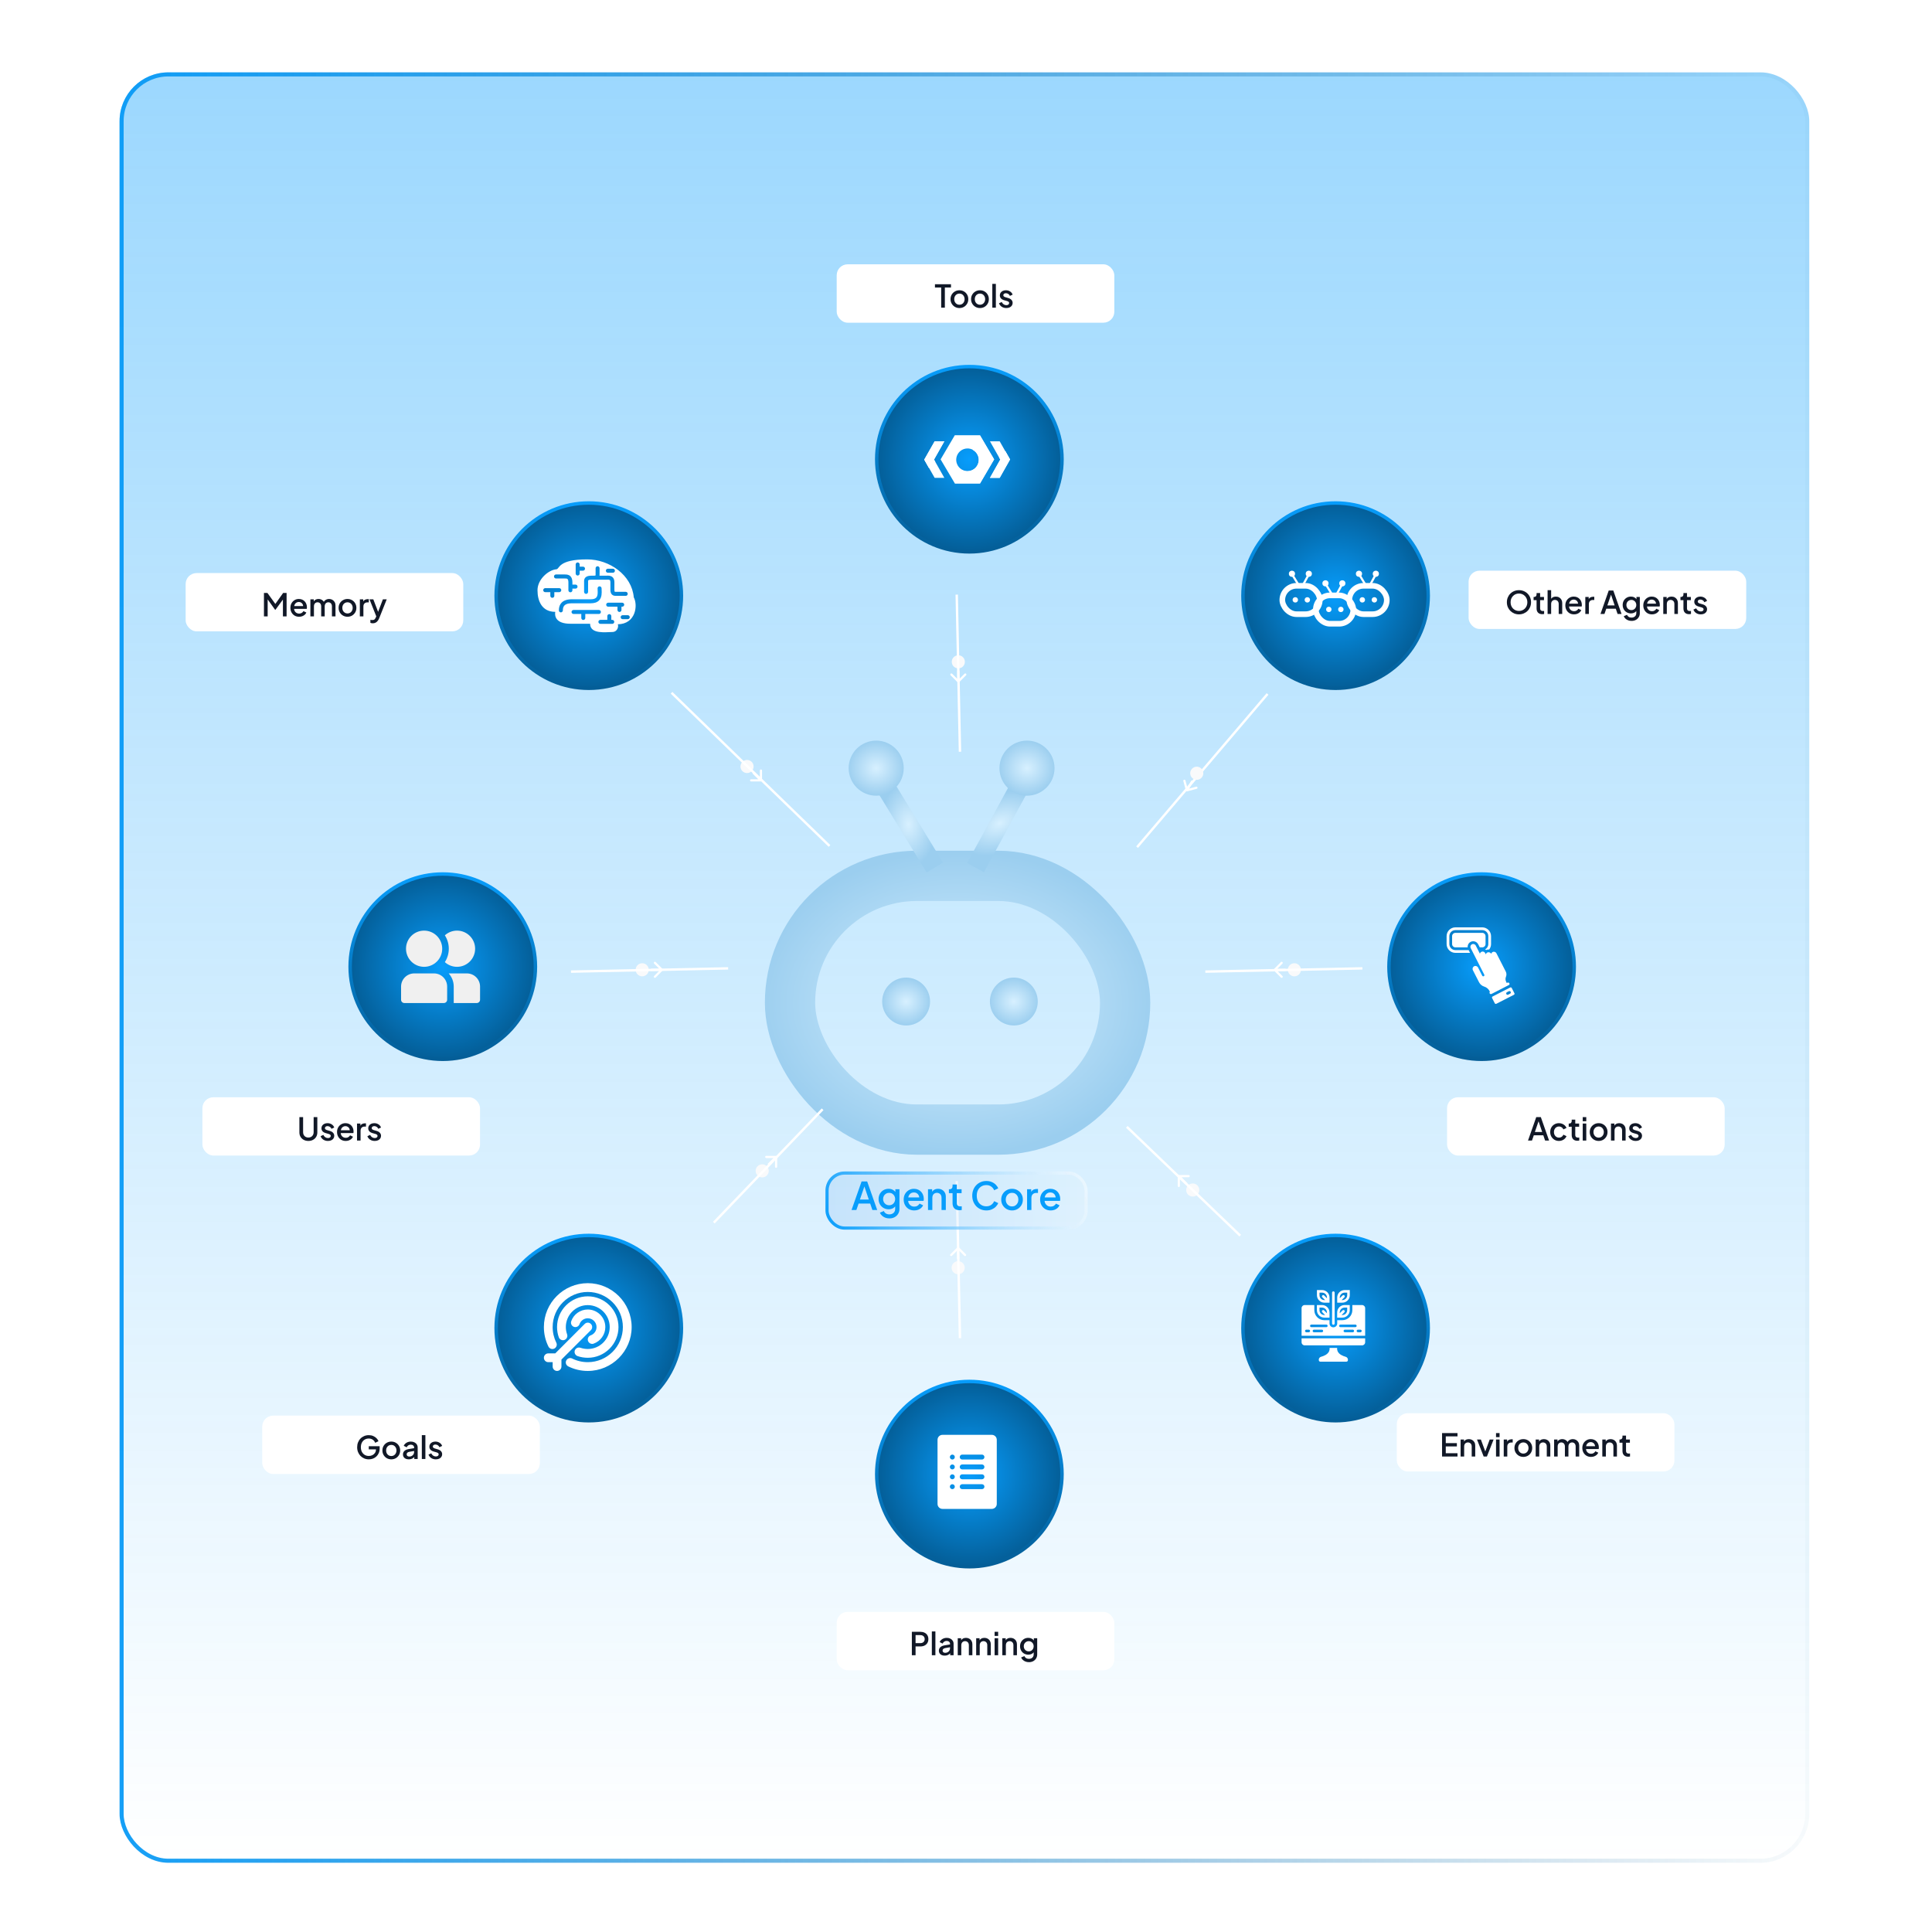<svg width="614" height="614" viewBox="0 0 614 614" fill="none" xmlns="http://www.w3.org/2000/svg">
<g filter="url(#filter0_b_4554_2)">
<rect x="38" y="23" width="537" height="569" rx="15.518" fill="url(#paint0_linear_4554_2)" fill-opacity="0.4"/>
<rect x="38.647" y="23.647" width="535.707" height="567.707" rx="14.871" stroke="url(#paint1_linear_4554_2)" stroke-width="1.293"/>
</g>
<rect x="251.074" y="278.356" width="106.497" height="80.633" rx="40.316" stroke="url(#paint2_radial_4554_2)" stroke-width="15.975"/>
<circle cx="287.968" cy="318.292" r="7.227" fill="url(#paint3_radial_4554_2)" stroke="url(#paint4_radial_4554_2)" stroke-width="0.761"/>
<circle cx="322.198" cy="318.292" r="7.227" fill="url(#paint5_radial_4554_2)" stroke="url(#paint6_radial_4554_2)" stroke-width="0.761"/>
<path d="M280.361 248.309L297.096 275.694" stroke="url(#paint7_radial_4554_2)" stroke-width="6.086"/>
<path d="M325.376 247.548L310.028 275.734" stroke="url(#paint8_radial_4554_2)" stroke-width="6.086"/>
<circle cx="278.459" cy="244.125" r="8.368" fill="url(#paint9_radial_4554_2)" stroke="url(#paint10_radial_4554_2)" stroke-width="0.761"/>
<circle cx="326.383" cy="244.125" r="8.368" fill="url(#paint11_radial_4554_2)" stroke="url(#paint12_radial_4554_2)" stroke-width="0.761"/>
<circle cx="187.12" cy="189.299" r="29.441" fill="url(#paint13_radial_4554_2)" stroke="url(#paint14_linear_4554_2)" stroke-width="1.101"/>
<g clip-path="url(#clip0_4554_2)">
<path d="M201.412 189.824C200.815 182.781 193.688 177.774 186.6 177.774C177.27 177.774 177.888 180.828 176.848 180.915C174.301 181.121 170.821 184.098 170.821 187.573C170.821 191.055 172.265 194.449 176.464 194.449C176.209 195.891 176.718 198.227 181.253 198.227C183.426 198.227 186.483 198.227 187.537 198.227C187.537 201.66 192.716 200.855 194.536 200.855C196.359 200.855 196.657 198.902 196.324 198.395C202.009 198.351 202.807 192.415 201.412 189.824ZM193.184 180.746H194.795C195.141 180.746 195.423 181.028 195.423 181.377C195.423 181.734 195.141 182.018 194.795 182.018H193.184C192.827 182.018 192.544 181.734 192.544 181.377C192.544 181.028 192.827 180.746 193.184 180.746ZM188.516 182.952C188.629 182.952 188.733 182.952 188.829 182.952C189.165 182.952 189.252 182.896 189.252 182.896C189.283 182.835 189.283 182.6 189.283 182.451V180.593C189.283 180.246 189.561 179.958 189.915 179.958C190.262 179.958 190.548 180.246 190.548 180.593V182.441C190.554 182.6 190.554 182.777 190.529 182.952H192.629C192.694 182.952 192.764 182.949 192.848 182.949C193.358 182.928 194.13 182.905 194.698 183.45C195.067 183.807 195.26 184.34 195.26 185.03V187.266C195.26 187.476 195.252 187.913 195.369 188.034C195.423 188.084 195.551 188.088 195.598 188.088H198.871C199.215 188.088 199.497 188.377 199.497 188.725C199.497 189.081 199.215 189.365 198.871 189.365H195.598C195.015 189.365 194.658 189.13 194.466 188.932C193.974 188.431 193.975 187.693 193.989 187.255V187.16V185.03C193.989 184.709 193.925 184.469 193.815 184.362C193.641 184.194 193.226 184.208 192.891 184.223C192.795 184.223 192.71 184.23 192.629 184.23H188.463C188.463 184.23 188.456 184.223 188.443 184.223C187.914 184.223 187.161 184.223 186.959 184.421C186.947 184.436 186.899 184.474 186.899 184.634V188.104C186.899 188.458 186.61 188.744 186.265 188.744C185.914 188.744 185.628 188.458 185.628 188.104V184.634C185.628 184.069 185.87 183.715 186.064 183.52C186.656 182.939 187.651 182.942 188.516 182.952ZM182.954 179.384C182.954 179.034 183.239 178.746 183.584 178.746C183.94 178.746 184.224 179.034 184.224 179.384V180.085H185.291C185.636 180.085 185.921 180.375 185.921 180.72C185.921 181.074 185.636 181.36 185.291 181.36H184.224V182.27C184.224 182.617 183.94 182.908 183.584 182.908C183.239 182.908 182.954 182.617 182.954 182.27V179.384ZM176.698 182.569H179.338C179.946 182.563 180.708 182.558 181.272 183.124C181.706 183.551 181.916 184.199 181.916 185.115V185.788H182.913C183.265 185.788 183.545 186.079 183.545 186.431C183.545 186.781 183.265 187.068 182.913 187.068H181.916V187.595C181.916 187.946 181.628 188.235 181.283 188.235C180.925 188.235 180.641 187.947 180.641 187.595V185.115C180.641 184.575 180.547 184.199 180.376 184.032C180.183 183.829 179.773 183.829 179.341 183.844H176.698C176.338 183.844 176.062 183.556 176.062 183.203C176.062 182.857 176.338 182.569 176.698 182.569ZM176.168 188.193V189.354C176.168 189.708 175.887 189.991 175.526 189.991C175.178 189.991 174.897 189.708 174.897 189.354V188.193H173.28C172.928 188.193 172.64 187.905 172.64 187.555C172.64 187.203 172.928 186.915 173.28 186.915H177.741C178.084 186.915 178.376 187.203 178.376 187.555C178.376 187.905 178.084 188.193 177.741 188.193H176.168ZM179.42 192.382C179.055 192.739 178.881 193.262 178.881 193.983C178.881 194.328 178.592 194.621 178.244 194.621C177.888 194.621 177.609 194.328 177.609 193.983C177.609 192.922 177.918 192.078 178.525 191.479C179.608 190.411 181.312 190.438 182.325 190.453C182.436 190.453 182.527 190.453 182.617 190.453H187.753C188.557 190.453 189.142 190.277 189.473 189.925C190.015 189.354 189.971 188.344 189.932 187.523C189.923 187.326 189.915 187.141 189.915 186.98C189.915 186.625 190.195 186.343 190.542 186.343C190.902 186.343 191.186 186.625 191.186 186.98C191.186 187.122 191.194 187.291 191.202 187.47C191.249 188.411 191.312 189.836 190.404 190.797C189.813 191.416 188.924 191.727 187.753 191.727H182.617C182.522 191.727 182.417 191.727 182.305 191.727C181.437 191.715 180.12 191.695 179.42 192.382ZM186.007 195.123V196.395C186.007 196.751 185.723 197.031 185.372 197.031C185.021 197.031 184.739 196.751 184.739 196.395V195.123H182.274C181.927 195.123 181.635 194.839 181.635 194.486C181.635 194.14 181.927 193.85 182.274 193.85H190.334C190.689 193.85 190.969 194.14 190.969 194.486C190.969 194.839 190.689 195.123 190.334 195.123H186.007ZM194.579 198.264H190.804C190.453 198.264 190.168 197.981 190.168 197.631C190.168 197.277 190.453 196.993 190.804 196.993H193.009V195.809C193.009 195.448 193.293 195.171 193.646 195.171C194 195.171 194.28 195.448 194.28 195.809V196.993H194.58C194.928 196.993 195.215 197.277 195.215 197.631C195.215 197.981 194.928 198.264 194.579 198.264ZM196.229 193.85V192.81H193.284C192.934 192.81 192.647 192.531 192.647 192.179C192.647 191.827 192.934 191.539 193.284 191.539H197.734C198.093 191.539 198.377 191.827 198.377 192.179C198.377 192.531 198.093 192.81 197.734 192.81H197.505V193.85C197.505 194.208 197.219 194.486 196.869 194.486C196.518 194.486 196.229 194.208 196.229 193.85ZM199.497 196.775H197.888C197.532 196.775 197.248 196.498 197.248 196.144C197.248 195.79 197.532 195.51 197.888 195.51H199.497C199.854 195.51 200.141 195.79 200.141 196.144C200.141 196.498 199.854 196.775 199.497 196.775Z" fill="white"/>
</g>
<circle cx="140.718" cy="307.206" r="29.441" fill="url(#paint15_radial_4554_2)" stroke="url(#paint16_linear_4554_2)" stroke-width="1.101"/>
<g clip-path="url(#clip1_4554_2)">
<path d="M129.032 301.51C129.032 298.332 131.607 295.757 134.784 295.757C137.962 295.757 140.537 298.332 140.537 301.51C140.537 304.687 137.962 307.262 134.784 307.262C131.607 307.262 129.032 304.687 129.032 301.51Z" fill="#F0F0F0"/>
<path d="M142.629 301.51C142.629 303.079 142.168 304.541 141.375 305.767C142.396 306.696 143.754 307.262 145.244 307.262C148.421 307.262 150.997 304.687 150.997 301.51C150.997 298.332 148.421 295.757 145.244 295.757C143.754 295.757 142.396 296.323 141.375 297.253C142.168 298.479 142.629 299.94 142.629 301.51Z" fill="#F0F0F0"/>
<path d="M127.462 313.538C127.462 311.227 129.336 309.354 131.646 309.354H137.922C140.232 309.354 142.106 311.227 142.106 313.538V317.722C142.106 318.3 141.637 318.768 141.06 318.768H128.508C127.931 318.768 127.462 318.3 127.462 317.722V313.538Z" fill="#F0F0F0"/>
<path d="M144.197 313.538V318.768H151.519C152.096 318.768 152.565 318.3 152.565 317.722V313.538C152.565 311.227 150.692 309.354 148.381 309.354H142.599C143.593 310.465 144.197 311.931 144.197 313.538Z" fill="#F0F0F0"/>
</g>
<circle cx="187.12" cy="422.07" r="29.441" fill="url(#paint17_radial_4554_2)" stroke="url(#paint18_linear_4554_2)" stroke-width="1.101"/>
<path d="M186.796 407.8C179.112 407.8 172.85 414.062 172.85 421.746C172.85 423.922 173.338 426.014 174.3 427.952C174.649 428.635 175.472 428.928 176.169 428.58C176.853 428.231 177.145 427.394 176.797 426.711C176.03 425.163 175.639 423.489 175.639 421.746C175.639 415.596 180.646 410.589 186.796 410.589C192.946 410.589 197.953 415.596 197.953 421.746C197.953 427.896 192.946 432.903 186.796 432.903C185.053 432.903 183.379 432.512 181.831 431.745C181.134 431.397 180.311 431.69 179.963 432.373C179.614 433.056 179.907 433.893 180.59 434.242C182.529 435.204 184.62 435.692 186.796 435.692C194.48 435.692 200.742 429.43 200.742 421.746C200.742 414.062 194.48 407.8 186.796 407.8Z" fill="white"/>
<path d="M184.467 428.329C183.742 428.078 182.947 428.454 182.682 429.179C182.431 429.904 182.807 430.699 183.533 430.964C184.578 431.327 185.68 431.508 186.796 431.508C192.179 431.508 196.558 427.129 196.558 421.746C196.558 416.363 192.179 411.984 186.796 411.984C181.413 411.984 177.034 416.363 177.034 421.746C177.034 422.862 177.215 423.95 177.592 424.996C177.843 425.721 178.651 426.097 179.377 425.846C180.102 425.595 180.478 424.8 180.227 424.061C179.962 423.322 179.823 422.541 179.823 421.746C179.823 417.897 182.947 414.773 186.796 414.773C190.645 414.773 193.769 417.897 193.769 421.746C193.769 425.595 190.645 428.719 186.796 428.719C186.001 428.719 185.22 428.58 184.467 428.329Z" fill="white"/>
<path d="M174.245 430.114C173.478 430.114 172.85 430.741 172.85 431.508C172.85 432.275 173.478 432.903 174.245 432.903H175.639V434.297C175.639 435.064 176.267 435.692 177.034 435.692C177.801 435.692 178.428 435.064 178.428 434.297V432.08L187.786 422.722C188.33 422.178 188.33 421.3 187.786 420.756C187.242 420.212 186.364 420.212 185.82 420.756L176.462 430.114H174.245Z" fill="white"/>
<path d="M187.73 424.382C187.005 424.633 186.628 425.428 186.879 426.167C187.089 426.739 187.619 427.101 188.19 427.101C188.344 427.101 188.497 427.073 188.651 427.018C190.882 426.223 192.374 424.103 192.374 421.746C192.374 418.664 189.878 416.168 186.796 416.168C184.439 416.168 182.319 417.66 181.538 419.891C181.287 420.616 181.664 421.411 182.389 421.676C183.114 421.941 183.909 421.551 184.174 420.826C184.564 419.71 185.61 418.957 186.796 418.957C188.33 418.957 189.585 420.212 189.585 421.746C189.585 422.932 188.832 423.977 187.73 424.382Z" fill="white"/>
<circle cx="308.069" cy="468.472" r="29.441" fill="url(#paint19_radial_4554_2)" stroke="url(#paint20_linear_4554_2)" stroke-width="1.101"/>
<path d="M315.21 456.001H299.521C298.658 456.001 297.952 456.707 297.952 457.57V477.966C297.952 478.829 298.658 479.535 299.521 479.535H315.21C316.073 479.535 316.779 478.829 316.779 477.966V457.57C316.779 456.707 316.073 456.001 315.21 456.001ZM302.658 473.259C302.225 473.259 301.874 472.908 301.874 472.475C301.874 472.042 302.225 471.69 302.658 471.69C303.091 471.69 303.443 472.042 303.443 472.475C303.443 472.908 303.091 473.259 302.658 473.259ZM302.658 470.121C302.225 470.121 301.874 469.77 301.874 469.337C301.874 468.904 302.225 468.552 302.658 468.552C303.091 468.552 303.443 468.904 303.443 469.337C303.443 469.77 303.091 470.121 302.658 470.121ZM302.658 466.983C302.225 466.983 301.874 466.632 301.874 466.199C301.874 465.766 302.225 465.414 302.658 465.414C303.091 465.414 303.443 465.766 303.443 466.199C303.443 466.632 303.091 466.983 302.658 466.983ZM302.658 463.846C302.225 463.846 301.874 463.494 301.874 463.061C301.874 462.628 302.225 462.277 302.658 462.277C303.091 462.277 303.443 462.628 303.443 463.061C303.443 463.494 303.091 463.846 302.658 463.846ZM312.072 473.259H305.796C305.363 473.259 305.012 472.908 305.012 472.475C305.012 472.042 305.363 471.69 305.796 471.69H312.072C312.505 471.69 312.856 472.042 312.856 472.475C312.856 472.908 312.505 473.259 312.072 473.259ZM312.072 470.121H305.796C305.363 470.121 305.012 469.77 305.012 469.337C305.012 468.904 305.363 468.552 305.796 468.552H312.072C312.505 468.552 312.856 468.904 312.856 469.337C312.856 469.77 312.505 470.121 312.072 470.121ZM312.072 466.983H305.796C305.363 466.983 305.012 466.632 305.012 466.199C305.012 465.766 305.363 465.414 305.796 465.414H312.072C312.505 465.414 312.856 465.766 312.856 466.199C312.856 466.632 312.505 466.983 312.072 466.983ZM312.072 463.846H305.796C305.363 463.846 305.012 463.494 305.012 463.061C305.012 462.628 305.363 462.277 305.796 462.277H312.072C312.505 462.277 312.856 462.628 312.856 463.061C312.856 463.494 312.505 463.846 312.072 463.846Z" fill="white"/>
<circle cx="424.455" cy="422.07" r="29.441" fill="url(#paint21_radial_4554_2)" stroke="url(#paint22_linear_4554_2)" stroke-width="1.101"/>
<path d="M413.648 426.583C413.648 427.125 414.087 427.564 414.629 427.564H432.872C433.414 427.564 433.854 427.125 433.854 426.583V425.324H413.648V426.583Z" fill="white"/>
<path d="M427.662 431.192C427.23 431.074 426.716 430.893 426.252 430.623C425.74 430.325 425.288 429.917 425.075 429.363C424.938 429.006 424.91 428.678 424.952 428.382H422.549C422.591 428.678 422.563 429.006 422.426 429.363C422.213 429.917 421.761 430.325 421.248 430.623C420.784 430.893 420.27 431.074 419.839 431.192C419.311 431.336 419.004 431.886 419.157 432.412C419.185 432.509 419.244 432.592 419.321 432.65C419.399 432.707 419.494 432.741 419.596 432.741H427.905C428.108 432.741 428.287 432.607 428.344 432.412C428.37 432.32 428.383 432.228 428.383 432.137C428.383 431.707 428.098 431.311 427.662 431.192Z" fill="white"/>
<path d="M423.751 421.015C423.976 421.015 424.16 420.832 424.16 420.606V410.808C424.16 410.582 423.976 410.399 423.751 410.399C423.525 410.399 423.342 410.582 423.342 410.808V420.606C423.342 420.832 423.525 421.015 423.751 421.015Z" fill="white"/>
<path d="M426.6 418.747C427.902 418.747 428.961 417.688 428.961 416.386V414.746H427.32C426.018 414.746 424.959 415.804 424.959 417.106V418.747H426.6ZM427.32 415.563H428.143V416.386C428.143 417.237 427.451 417.929 426.6 417.929H426.355L427.249 417.035C427.409 416.876 427.409 416.617 427.249 416.457C427.09 416.297 426.831 416.297 426.671 416.457L425.777 417.351V417.106C425.777 416.255 426.469 415.563 427.32 415.563Z" fill="white"/>
<path d="M420.881 418.747H422.522V417.106C422.522 415.804 421.463 414.746 420.161 414.746H418.52V416.386C418.52 417.688 419.579 418.747 420.881 418.747ZM419.338 415.563H420.161C421.012 415.563 421.704 416.255 421.704 417.106V417.351L420.81 416.457C420.65 416.297 420.391 416.297 420.232 416.457C420.072 416.617 420.072 416.876 420.232 417.035L421.126 417.929H420.881C420.03 417.929 419.338 417.237 419.338 416.386V415.563Z" fill="white"/>
<path d="M432.872 414.752H429.779V416.386C429.779 418.139 428.353 419.565 426.601 419.565H424.977V420.606C424.977 421.282 424.427 421.832 423.751 421.832C423.074 421.832 422.524 421.282 422.524 420.606V419.565C422.523 419.565 422.522 419.565 422.522 419.565H420.881C419.128 419.565 417.702 418.139 417.702 416.386V414.752H414.629C414.087 414.752 413.648 415.191 413.648 415.733V424.506H433.854V415.733C433.854 415.191 433.414 414.752 432.872 414.752ZM415.941 423.394H415.164C414.938 423.394 414.755 423.211 414.755 422.985C414.755 422.759 414.938 422.576 415.164 422.576H415.941C416.166 422.576 416.349 422.759 416.349 422.985C416.349 423.211 416.166 423.394 415.941 423.394ZM420.095 423.394H417.58C417.354 423.394 417.171 423.211 417.171 422.985C417.171 422.759 417.354 422.576 417.58 422.576H420.095C420.32 422.576 420.503 422.759 420.503 422.985C420.503 423.211 420.32 423.394 420.095 423.394ZM421.517 421.775H416.758C416.532 421.775 416.349 421.591 416.349 421.366C416.349 421.14 416.532 420.957 416.758 420.957H421.517C421.743 420.957 421.926 421.14 421.926 421.366C421.926 421.592 421.743 421.775 421.517 421.775ZM429.921 423.394H427.407C427.181 423.394 426.998 423.211 426.998 422.985C426.998 422.759 427.181 422.576 427.407 422.576H429.921C430.147 422.576 430.33 422.759 430.33 422.985C430.33 423.211 430.147 423.394 429.921 423.394ZM430.743 421.775H425.984C425.758 421.775 425.575 421.591 425.575 421.366C425.575 421.14 425.758 420.957 425.984 420.957H430.743C430.969 420.957 431.152 421.14 431.152 421.366C431.152 421.592 430.969 421.775 430.743 421.775ZM432.338 423.394H431.561C431.335 423.394 431.152 423.211 431.152 422.985C431.152 422.759 431.335 422.576 431.561 422.576H432.338C432.563 422.576 432.747 422.759 432.747 422.985C432.747 423.211 432.563 423.394 432.338 423.394Z" fill="white"/>
<path d="M426.61 413.992C427.912 413.992 428.971 412.933 428.971 411.631V409.99H427.33C426.028 409.99 424.969 411.049 424.969 412.351V413.992H426.61ZM427.33 410.808H428.153V411.631C428.153 412.482 427.461 413.174 426.61 413.174H426.365L427.259 412.28C427.419 412.121 427.419 411.862 427.259 411.702C427.099 411.542 426.841 411.542 426.681 411.702L425.787 412.596V412.351C425.787 411.5 426.479 410.808 427.33 410.808Z" fill="white"/>
<path d="M420.891 413.992H422.532V412.351C422.532 411.049 421.473 409.99 420.171 409.99H418.53V411.631C418.53 412.933 419.589 413.992 420.891 413.992ZM419.348 410.808H420.171C421.022 410.808 421.714 411.5 421.714 412.351V412.596L420.82 411.702C420.66 411.542 420.402 411.542 420.242 411.702C420.082 411.862 420.082 412.121 420.242 412.28L421.136 413.174H420.891C420.04 413.174 419.348 412.482 419.348 411.631V410.808H419.348Z" fill="white"/>
<circle cx="308.069" cy="145.94" r="29.441" fill="url(#paint23_radial_4554_2)" stroke="url(#paint24_linear_4554_2)" stroke-width="1.101"/>
<path fill-rule="evenodd" clip-rule="evenodd" d="M300.115 151.857L296.83 146.051L300.115 140.258H297.035L293.736 146.051L297.035 151.857H300.115Z" fill="white"/>
<path fill-rule="evenodd" clip-rule="evenodd" d="M297.239 146.759L296.83 146.051H293.736L295.249 148.736L297.239 146.759Z" fill="white"/>
<path fill-rule="evenodd" clip-rule="evenodd" d="M311.454 138.323H303.44L298.929 145.996L303.44 153.615H311.454L315.938 145.996L311.454 138.323ZM307.46 149.717C306.75 149.712 306.057 149.496 305.469 149.097C304.881 148.699 304.424 148.135 304.156 147.477C303.888 146.819 303.82 146.096 303.962 145.4C304.104 144.704 304.449 144.066 304.953 143.565C305.457 143.065 306.099 142.725 306.796 142.588C307.493 142.451 308.215 142.524 308.871 142.797C309.527 143.07 310.087 143.532 310.481 144.123C310.875 144.714 311.086 145.408 311.086 146.119C311.084 146.593 310.989 147.062 310.806 147.5C310.623 147.937 310.355 148.335 310.018 148.669C309.682 149.003 309.283 149.267 308.844 149.447C308.405 149.627 307.935 149.719 307.46 149.717Z" fill="white"/>
<path fill-rule="evenodd" clip-rule="evenodd" d="M296.83 146.078L300.115 140.258H297.035L293.736 146.078L295.249 148.763L296.83 146.078Z" fill="white"/>
<path fill-rule="evenodd" clip-rule="evenodd" d="M311.455 138.432L309.138 142.971C309.846 143.353 310.407 143.961 310.731 144.698C311.056 145.434 311.126 146.258 310.931 147.039C310.736 147.82 310.286 148.514 309.653 149.011C309.02 149.508 308.239 149.781 307.434 149.785C306.877 149.79 306.326 149.664 305.826 149.417L303.441 153.669H311.455L315.939 145.996L311.455 138.432Z" fill="white"/>
<path fill-rule="evenodd" clip-rule="evenodd" d="M314.616 140.258L317.9 146.051L314.616 151.857H317.71L320.994 146.051L317.71 140.258H314.616Z" fill="white"/>
<path fill-rule="evenodd" clip-rule="evenodd" d="M317.491 145.356L317.9 146.051H320.994L319.481 143.366L317.491 145.356Z" fill="white"/>
<path fill-rule="evenodd" clip-rule="evenodd" d="M317.9 146.023L314.616 151.857H317.71L320.994 146.023L319.481 143.339L317.9 146.023Z" fill="white"/>
<circle cx="470.857" cy="307.206" r="29.441" fill="url(#paint25_radial_4554_2)" stroke="url(#paint26_linear_4554_2)" stroke-width="1.101"/>
<path d="M462.536 301.953C461.474 301.953 460.611 301.089 460.611 300.028V297.517C460.611 296.455 461.474 295.592 462.536 295.592H471.064C472.125 295.592 472.989 296.455 472.989 297.517V300.028C472.989 300.756 472.583 301.39 471.986 301.717C472.1 301.774 472.209 301.843 472.309 301.924C472.547 301.809 472.812 301.748 473.076 301.748C473.139 301.748 473.202 301.751 473.263 301.758C473.639 301.282 473.864 300.68 473.864 300.028V297.517C473.864 295.973 472.608 294.717 471.064 294.717H462.536C460.992 294.717 459.736 295.973 459.736 297.517V300.028C459.736 301.572 460.992 302.827 462.536 302.827H467.191L466.744 301.953H462.536Z" fill="white"/>
<path d="M467.392 299.323C467.64 299.197 467.918 299.13 468.196 299.13C468.867 299.13 469.473 299.5 469.777 300.096L470.279 301.078H471.065C471.644 301.078 472.114 300.608 472.114 300.028V297.517C472.114 296.937 471.644 296.467 471.065 296.467H462.536C461.956 296.467 461.486 296.937 461.486 297.517V300.028C461.486 300.608 461.956 301.078 462.536 301.078H466.434C466.41 300.838 466.436 300.593 466.513 300.356C466.659 299.905 466.971 299.538 467.392 299.323Z" fill="white"/>
<path d="M481.289 315.66L480.437 313.991C480.345 313.812 480.124 313.741 479.945 313.832L474.414 316.657L474.354 316.687C474.175 316.779 474.104 317 474.195 317.179L475.048 318.847C475.139 319.027 475.36 319.098 475.539 319.007L481.13 316.151C481.309 316.06 481.38 315.839 481.289 315.66ZM480.131 315.54C480.097 315.646 480.022 315.74 479.915 315.795L479.313 316.104C479.098 316.215 478.834 316.13 478.724 315.915C478.669 315.808 478.662 315.688 478.696 315.582C478.731 315.475 478.805 315.381 478.913 315.326L479.515 315.017C479.729 314.907 479.993 314.991 480.104 315.206C480.159 315.314 480.165 315.433 480.131 315.54Z" fill="white"/>
<path d="M479.476 313.072L479.53 313.045C479.699 312.959 479.784 312.758 479.714 312.581C479.703 312.552 479.688 312.526 479.671 312.502C479.668 312.496 479.666 312.49 479.663 312.485C479.552 312.27 479.289 312.185 479.074 312.296L478.855 312.408L478.673 312.052C478.412 311.54 478.387 310.939 478.604 310.406C478.822 309.873 478.797 309.273 478.535 308.76L477.725 307.174L477.693 307.112L476.327 304.437L476.02 303.836L475.57 302.955C475.345 302.515 474.802 302.339 474.362 302.563C474.12 302.686 473.959 302.906 473.899 303.152L473.879 303.112C473.654 302.672 473.11 302.496 472.671 302.721C472.429 302.844 472.267 303.064 472.208 303.31L471.997 302.897C471.961 302.828 471.918 302.765 471.869 302.71C471.604 302.412 471.159 302.317 470.789 302.506C470.64 302.582 470.521 302.695 470.438 302.827C470.387 302.91 470.349 303 470.326 303.094L470.189 302.827L469.743 301.953L469.296 301.078L468.998 300.494C468.773 300.054 468.229 299.878 467.79 300.102C467.48 300.26 467.301 300.578 467.301 300.905C467.301 300.962 467.306 301.02 467.318 301.078C467.333 301.157 467.36 301.235 467.398 301.31L467.727 301.953L468.173 302.827L470.205 306.806L470.649 307.675L471.711 309.756C471.804 309.936 471.732 310.156 471.552 310.248C471.499 310.275 471.442 310.288 471.386 310.288C471.253 310.288 471.124 310.215 471.06 310.089L469.732 307.488C469.501 307.037 468.943 306.856 468.492 307.087C468.041 307.318 467.86 307.875 468.091 308.327L469.585 311.253L470.047 312.157C470.39 312.83 470.991 313.334 471.714 313.554C472.074 313.664 472.405 313.846 472.689 314.083C472.972 314.321 473.209 314.615 473.38 314.951L473.5 315.186C473.373 315.317 473.337 315.518 473.425 315.689C473.439 315.717 473.456 315.743 473.475 315.766C473.476 315.767 473.476 315.768 473.477 315.769C473.562 315.899 473.718 315.955 473.865 315.924C473.915 315.918 473.966 315.904 474.014 315.879L479.474 313.074C479.475 313.073 479.475 313.073 479.476 313.072Z" fill="white"/>
<circle cx="424.455" cy="189.299" r="29.441" fill="url(#paint27_radial_4554_2)" stroke="url(#paint28_linear_4554_2)" stroke-width="1.101"/>
<rect x="428.827" y="186.173" width="11.906" height="9.015" rx="4.507" stroke="white" stroke-width="1.786"/>
<circle cx="432.952" cy="190.638" r="0.85" fill="white"/>
<circle cx="436.779" cy="190.638" r="0.85" fill="white"/>
<path d="M432.102 182.814L433.973 185.876" stroke="white" stroke-width="0.68"/>
<path d="M437.134 182.729L435.418 185.88" stroke="white" stroke-width="0.68"/>
<ellipse cx="431.889" cy="182.346" rx="0.978" ry="0.978" fill="white"/>
<ellipse cx="437.247" cy="182.346" rx="0.978" ry="0.978" fill="white"/>
<rect x="407.528" y="186.173" width="11.906" height="9.015" rx="4.507" stroke="white" stroke-width="1.786"/>
<circle cx="411.653" cy="190.638" r="0.85" fill="white"/>
<circle cx="415.48" cy="190.638" r="0.85" fill="white"/>
<path d="M410.802 182.814L412.673 185.876" stroke="white" stroke-width="0.68"/>
<path d="M415.835 182.729L414.119 185.88" stroke="white" stroke-width="0.68"/>
<ellipse cx="410.59" cy="182.346" rx="0.978" ry="0.978" fill="white"/>
<ellipse cx="415.948" cy="182.346" rx="0.978" ry="0.978" fill="white"/>
<rect x="418.178" y="189.216" width="11.906" height="9.015" rx="4.507" stroke="white" stroke-width="1.786"/>
<circle cx="422.303" cy="193.681" r="0.85" fill="white"/>
<circle cx="426.13" cy="193.681" r="0.85" fill="white"/>
<path d="M421.452 185.857L423.323 188.918" stroke="white" stroke-width="0.68"/>
<path d="M426.485 185.772L424.769 188.923" stroke="white" stroke-width="0.68"/>
<ellipse cx="421.24" cy="185.389" rx="0.978" ry="0.978" fill="white"/>
<ellipse cx="426.598" cy="185.389" rx="0.978" ry="0.978" fill="white"/>
<rect x="466.729" y="181.368" width="88.23" height="18.515" rx="3.472" fill="white"/>
<path d="M482.733 195.246C482.193 195.246 481.69 195.149 481.223 194.956C480.764 194.763 480.357 194.493 480.004 194.146C479.657 193.8 479.384 193.393 479.184 192.927C478.991 192.46 478.894 191.95 478.894 191.397C478.894 190.844 478.991 190.334 479.184 189.868C479.384 189.394 479.657 188.988 480.004 188.648C480.35 188.301 480.757 188.035 481.223 187.848C481.69 187.655 482.193 187.558 482.733 187.558C483.279 187.558 483.783 187.655 484.242 187.848C484.709 188.035 485.116 188.301 485.462 188.648C485.815 188.995 486.089 189.401 486.282 189.868C486.475 190.334 486.572 190.844 486.572 191.397C486.572 191.95 486.472 192.46 486.272 192.927C486.079 193.393 485.809 193.8 485.462 194.146C485.116 194.493 484.709 194.763 484.242 194.956C483.776 195.149 483.273 195.246 482.733 195.246ZM482.733 194.166C483.119 194.166 483.473 194.096 483.793 193.956C484.119 193.816 484.402 193.623 484.642 193.377C484.882 193.123 485.069 192.83 485.202 192.497C485.335 192.157 485.402 191.79 485.402 191.397C485.402 191.004 485.335 190.641 485.202 190.307C485.069 189.974 484.882 189.681 484.642 189.428C484.402 189.174 484.119 188.978 483.793 188.838C483.473 188.698 483.119 188.628 482.733 188.628C482.346 188.628 481.99 188.698 481.663 188.838C481.343 188.978 481.063 189.174 480.823 189.428C480.584 189.681 480.397 189.974 480.264 190.307C480.137 190.641 480.074 191.004 480.074 191.397C480.074 191.79 480.137 192.157 480.264 192.497C480.397 192.83 480.584 193.123 480.823 193.377C481.063 193.623 481.347 193.816 481.673 193.956C482 194.096 482.353 194.166 482.733 194.166ZM490.12 195.186C489.553 195.186 489.114 195.026 488.8 194.706C488.487 194.386 488.331 193.936 488.331 193.357V190.737H487.381V189.718H487.531C487.784 189.718 487.981 189.644 488.121 189.498C488.261 189.351 488.331 189.151 488.331 188.898V188.478H489.46V189.718H490.69V190.737H489.46V193.307C489.46 193.493 489.49 193.653 489.55 193.786C489.61 193.913 489.707 194.013 489.84 194.086C489.973 194.153 490.147 194.186 490.36 194.186C490.413 194.186 490.473 194.183 490.54 194.176C490.606 194.17 490.67 194.163 490.73 194.156V195.126C490.636 195.139 490.533 195.153 490.42 195.166C490.307 195.179 490.207 195.186 490.12 195.186ZM491.832 195.126V187.558H492.962V190.777L492.782 190.637C492.915 190.297 493.128 190.041 493.422 189.868C493.715 189.688 494.055 189.598 494.441 189.598C494.841 189.598 495.194 189.684 495.501 189.858C495.808 190.031 496.048 190.271 496.221 190.577C496.394 190.884 496.481 191.234 496.481 191.627V195.126H495.361V191.937C495.361 191.664 495.308 191.434 495.201 191.247C495.101 191.054 494.961 190.907 494.781 190.807C494.601 190.701 494.395 190.647 494.161 190.647C493.935 190.647 493.728 190.701 493.542 190.807C493.362 190.907 493.218 191.054 493.112 191.247C493.012 191.44 492.962 191.67 492.962 191.937V195.126H491.832ZM500.229 195.246C499.689 195.246 499.209 195.123 498.789 194.876C498.376 194.623 498.053 194.283 497.82 193.856C497.586 193.423 497.47 192.94 497.47 192.407C497.47 191.86 497.586 191.377 497.82 190.957C498.06 190.537 498.38 190.207 498.779 189.968C499.179 189.721 499.633 189.598 500.139 189.598C500.546 189.598 500.909 189.668 501.229 189.808C501.549 189.948 501.819 190.141 502.038 190.387C502.258 190.627 502.425 190.904 502.538 191.217C502.658 191.53 502.718 191.864 502.718 192.217C502.718 192.304 502.715 192.393 502.708 192.487C502.702 192.58 502.688 192.667 502.668 192.747H498.36V191.847H502.028L501.489 192.257C501.555 191.93 501.532 191.64 501.419 191.387C501.312 191.127 501.145 190.924 500.919 190.777C500.699 190.624 500.439 190.547 500.139 190.547C499.839 190.547 499.573 190.624 499.339 190.777C499.106 190.924 498.926 191.137 498.799 191.417C498.673 191.69 498.623 192.024 498.649 192.417C498.616 192.783 498.666 193.103 498.799 193.377C498.939 193.65 499.133 193.863 499.379 194.016C499.633 194.17 499.919 194.246 500.239 194.246C500.566 194.246 500.842 194.173 501.069 194.026C501.302 193.88 501.485 193.69 501.619 193.456L502.538 193.906C502.432 194.16 502.265 194.39 502.038 194.596C501.819 194.796 501.552 194.956 501.239 195.076C500.932 195.189 500.596 195.246 500.229 195.246ZM503.821 195.126V189.718H504.9V190.807L504.8 190.647C504.92 190.294 505.114 190.041 505.38 189.888C505.647 189.728 505.967 189.648 506.34 189.648H506.67V190.677H506.2C505.827 190.677 505.524 190.794 505.29 191.027C505.064 191.254 504.95 191.58 504.95 192.007V195.126H503.821ZM508.64 195.126L511.26 187.678H512.719L515.338 195.126H514.079L513.509 193.456H510.48L509.9 195.126H508.64ZM510.82 192.407H513.149L511.829 188.508H512.159L510.82 192.407ZM518.526 197.325C518.133 197.325 517.769 197.262 517.436 197.135C517.103 197.009 516.816 196.832 516.576 196.606C516.337 196.386 516.157 196.126 516.037 195.826L517.076 195.396C517.17 195.649 517.34 195.859 517.586 196.026C517.839 196.192 518.149 196.276 518.516 196.276C518.802 196.276 519.059 196.219 519.286 196.106C519.512 195.999 519.692 195.839 519.825 195.626C519.959 195.419 520.025 195.169 520.025 194.876V193.656L520.225 193.886C520.039 194.233 519.779 194.496 519.446 194.676C519.119 194.856 518.749 194.946 518.336 194.946C517.836 194.946 517.386 194.829 516.986 194.596C516.586 194.363 516.27 194.043 516.037 193.636C515.81 193.23 515.697 192.773 515.697 192.267C515.697 191.754 515.81 191.297 516.037 190.897C516.27 190.497 516.583 190.181 516.976 189.948C517.37 189.714 517.819 189.598 518.326 189.598C518.739 189.598 519.106 189.688 519.426 189.868C519.752 190.041 520.019 190.294 520.225 190.627L520.075 190.907V189.718H521.145V194.876C521.145 195.343 521.032 195.759 520.805 196.126C520.585 196.499 520.279 196.792 519.885 197.005C519.492 197.219 519.039 197.325 518.526 197.325ZM518.466 193.896C518.766 193.896 519.032 193.826 519.266 193.686C519.499 193.54 519.682 193.347 519.815 193.107C519.955 192.86 520.025 192.583 520.025 192.277C520.025 191.97 519.955 191.694 519.815 191.447C519.676 191.201 519.489 191.007 519.256 190.867C519.022 190.721 518.759 190.647 518.466 190.647C518.159 190.647 517.886 190.721 517.646 190.867C517.406 191.007 517.216 191.201 517.076 191.447C516.943 191.687 516.876 191.964 516.876 192.277C516.876 192.577 516.943 192.85 517.076 193.097C517.216 193.343 517.406 193.54 517.646 193.686C517.886 193.826 518.159 193.896 518.466 193.896ZM525.007 195.246C524.467 195.246 523.987 195.123 523.567 194.876C523.154 194.623 522.831 194.283 522.597 193.856C522.364 193.423 522.247 192.94 522.247 192.407C522.247 191.86 522.364 191.377 522.597 190.957C522.837 190.537 523.157 190.207 523.557 189.968C523.957 189.721 524.41 189.598 524.917 189.598C525.323 189.598 525.686 189.668 526.006 189.808C526.326 189.948 526.596 190.141 526.816 190.387C527.036 190.627 527.203 190.904 527.316 191.217C527.436 191.53 527.496 191.864 527.496 192.217C527.496 192.304 527.493 192.393 527.486 192.487C527.479 192.58 527.466 192.667 527.446 192.747H523.137V191.847H526.806L526.266 192.257C526.333 191.93 526.31 191.64 526.196 191.387C526.09 191.127 525.923 190.924 525.696 190.777C525.476 190.624 525.217 190.547 524.917 190.547C524.617 190.547 524.35 190.624 524.117 190.777C523.884 190.924 523.704 191.137 523.577 191.417C523.45 191.69 523.4 192.024 523.427 192.417C523.394 192.783 523.444 193.103 523.577 193.377C523.717 193.65 523.91 193.863 524.157 194.016C524.41 194.17 524.697 194.246 525.017 194.246C525.343 194.246 525.62 194.173 525.846 194.026C526.08 193.88 526.263 193.69 526.396 193.456L527.316 193.906C527.209 194.16 527.043 194.39 526.816 194.596C526.596 194.796 526.33 194.956 526.016 195.076C525.71 195.189 525.373 195.246 525.007 195.246ZM528.598 195.126V189.718H529.678V190.777L529.548 190.637C529.681 190.297 529.895 190.041 530.188 189.868C530.481 189.688 530.821 189.598 531.208 189.598C531.607 189.598 531.961 189.684 532.267 189.858C532.574 190.031 532.814 190.271 532.987 190.577C533.16 190.884 533.247 191.237 533.247 191.637V195.126H532.127V191.937C532.127 191.664 532.077 191.434 531.977 191.247C531.877 191.054 531.734 190.907 531.547 190.807C531.368 190.701 531.161 190.647 530.928 190.647C530.694 190.647 530.484 190.701 530.298 190.807C530.118 190.907 529.978 191.054 529.878 191.247C529.778 191.44 529.728 191.67 529.728 191.937V195.126H528.598ZM536.795 195.186C536.229 195.186 535.789 195.026 535.476 194.706C535.162 194.386 535.006 193.936 535.006 193.357V190.737H534.056V189.718H534.206C534.459 189.718 534.656 189.644 534.796 189.498C534.936 189.351 535.006 189.151 535.006 188.898V188.478H536.135V189.718H537.365V190.737H536.135V193.307C536.135 193.493 536.165 193.653 536.225 193.786C536.285 193.913 536.382 194.013 536.515 194.086C536.649 194.153 536.822 194.186 537.035 194.186C537.088 194.186 537.148 194.183 537.215 194.176C537.282 194.17 537.345 194.163 537.405 194.156V195.126C537.312 195.139 537.208 195.153 537.095 195.166C536.982 195.179 536.882 195.186 536.795 195.186ZM540.507 195.246C539.954 195.246 539.467 195.109 539.047 194.836C538.634 194.563 538.344 194.196 538.178 193.736L539.047 193.327C539.194 193.633 539.394 193.876 539.647 194.056C539.907 194.236 540.194 194.326 540.507 194.326C540.773 194.326 540.99 194.266 541.157 194.146C541.323 194.026 541.407 193.863 541.407 193.656C541.407 193.523 541.37 193.417 541.297 193.337C541.223 193.25 541.13 193.18 541.017 193.127C540.91 193.073 540.8 193.033 540.687 193.007L539.837 192.767C539.371 192.633 539.021 192.433 538.787 192.167C538.561 191.894 538.447 191.577 538.447 191.217C538.447 190.891 538.531 190.607 538.697 190.367C538.864 190.121 539.094 189.931 539.387 189.798C539.68 189.664 540.01 189.598 540.377 189.598C540.87 189.598 541.31 189.721 541.696 189.968C542.083 190.207 542.356 190.544 542.516 190.977L541.646 191.387C541.54 191.127 541.37 190.921 541.137 190.767C540.91 190.614 540.653 190.537 540.367 190.537C540.12 190.537 539.924 190.597 539.777 190.717C539.63 190.831 539.557 190.981 539.557 191.167C539.557 191.294 539.59 191.4 539.657 191.487C539.724 191.567 539.81 191.634 539.917 191.687C540.024 191.734 540.134 191.774 540.247 191.807L541.127 192.067C541.573 192.194 541.916 192.393 542.156 192.667C542.396 192.933 542.516 193.253 542.516 193.626C542.516 193.946 542.43 194.23 542.256 194.476C542.09 194.716 541.856 194.906 541.557 195.046C541.257 195.179 540.907 195.246 540.507 195.246Z" fill="#111827"/>
<rect x="83.342" y="449.892" width="88.23" height="18.555" rx="3.472" fill="white"/>
<path d="M117.215 463.789C116.689 463.789 116.199 463.693 115.746 463.499C115.299 463.306 114.906 463.039 114.566 462.699C114.233 462.353 113.973 461.946 113.786 461.48C113.6 461.013 113.506 460.5 113.506 459.94C113.506 459.387 113.596 458.877 113.776 458.411C113.963 457.938 114.223 457.531 114.556 457.191C114.889 456.845 115.279 456.578 115.726 456.391C116.172 456.198 116.662 456.101 117.195 456.101C117.722 456.101 118.192 456.191 118.605 456.371C119.025 456.551 119.378 456.788 119.665 457.081C119.951 457.368 120.158 457.681 120.284 458.021L119.235 458.531C119.081 458.124 118.828 457.798 118.475 457.551C118.122 457.298 117.695 457.171 117.195 457.171C116.702 457.171 116.266 457.288 115.886 457.521C115.506 457.754 115.209 458.078 114.996 458.491C114.789 458.904 114.686 459.387 114.686 459.94C114.686 460.493 114.793 460.98 115.006 461.4C115.226 461.813 115.526 462.136 115.906 462.37C116.286 462.596 116.722 462.709 117.215 462.709C117.628 462.709 118.005 462.626 118.345 462.46C118.691 462.286 118.968 462.046 119.175 461.74C119.381 461.427 119.485 461.063 119.485 460.65V460.14L120.014 460.62H117.195V459.62H120.654V460.32C120.654 460.867 120.561 461.357 120.374 461.79C120.188 462.216 119.934 462.58 119.615 462.879C119.295 463.179 118.928 463.406 118.515 463.559C118.102 463.713 117.668 463.789 117.215 463.789ZM124.358 463.789C123.838 463.789 123.361 463.666 122.928 463.419C122.502 463.173 122.162 462.836 121.909 462.41C121.655 461.983 121.529 461.5 121.529 460.96C121.529 460.414 121.655 459.93 121.909 459.51C122.162 459.084 122.502 458.751 122.928 458.511C123.355 458.264 123.831 458.141 124.358 458.141C124.891 458.141 125.368 458.264 125.787 458.511C126.214 458.751 126.551 459.084 126.797 459.51C127.05 459.93 127.177 460.414 127.177 460.96C127.177 461.507 127.05 461.993 126.797 462.42C126.544 462.846 126.204 463.183 125.777 463.429C125.351 463.669 124.878 463.789 124.358 463.789ZM124.358 462.739C124.678 462.739 124.961 462.663 125.208 462.51C125.454 462.356 125.647 462.146 125.787 461.88C125.934 461.606 126.007 461.3 126.007 460.96C126.007 460.62 125.934 460.317 125.787 460.05C125.647 459.784 125.454 459.574 125.208 459.42C124.961 459.267 124.678 459.191 124.358 459.191C124.045 459.191 123.761 459.267 123.508 459.42C123.262 459.574 123.065 459.784 122.918 460.05C122.778 460.317 122.708 460.62 122.708 460.96C122.708 461.3 122.778 461.606 122.918 461.88C123.065 462.146 123.262 462.356 123.508 462.51C123.761 462.663 124.045 462.739 124.358 462.739ZM129.899 463.789C129.533 463.789 129.21 463.726 128.93 463.599C128.656 463.466 128.443 463.286 128.29 463.059C128.137 462.826 128.06 462.553 128.06 462.24C128.06 461.946 128.123 461.683 128.25 461.45C128.383 461.217 128.586 461.02 128.86 460.86C129.133 460.7 129.476 460.587 129.889 460.52L131.769 460.21V461.1L130.109 461.39C129.809 461.443 129.589 461.54 129.45 461.68C129.31 461.813 129.24 461.986 129.24 462.2C129.24 462.406 129.316 462.576 129.469 462.709C129.629 462.836 129.833 462.899 130.079 462.899C130.386 462.899 130.652 462.833 130.879 462.699C131.112 462.566 131.292 462.39 131.419 462.17C131.546 461.943 131.609 461.693 131.609 461.42V460.03C131.609 459.764 131.509 459.547 131.309 459.38C131.116 459.207 130.856 459.121 130.529 459.121C130.229 459.121 129.966 459.201 129.739 459.36C129.519 459.514 129.356 459.714 129.25 459.96L128.31 459.49C128.41 459.224 128.573 458.991 128.8 458.791C129.026 458.584 129.29 458.424 129.589 458.311C129.896 458.198 130.219 458.141 130.559 458.141C130.986 458.141 131.362 458.221 131.689 458.381C132.022 458.541 132.279 458.764 132.459 459.051C132.645 459.331 132.739 459.657 132.739 460.03V463.669H131.659V462.689L131.889 462.719C131.762 462.939 131.599 463.129 131.399 463.289C131.206 463.449 130.982 463.573 130.729 463.659C130.483 463.746 130.206 463.789 129.899 463.789ZM134.059 463.669V456.101H135.189V463.669H134.059ZM138.509 463.789C137.956 463.789 137.469 463.653 137.05 463.379C136.636 463.106 136.346 462.739 136.18 462.28L137.05 461.87C137.196 462.176 137.396 462.42 137.649 462.6C137.909 462.779 138.196 462.869 138.509 462.869C138.776 462.869 138.992 462.809 139.159 462.689C139.326 462.57 139.409 462.406 139.409 462.2C139.409 462.066 139.372 461.96 139.299 461.88C139.226 461.793 139.132 461.723 139.019 461.67C138.912 461.616 138.802 461.576 138.689 461.55L137.839 461.31C137.373 461.177 137.023 460.977 136.79 460.71C136.563 460.437 136.45 460.12 136.45 459.76C136.45 459.434 136.533 459.151 136.7 458.911C136.866 458.664 137.096 458.474 137.39 458.341C137.683 458.208 138.013 458.141 138.379 458.141C138.872 458.141 139.312 458.264 139.699 458.511C140.085 458.751 140.359 459.087 140.519 459.52L139.649 459.93C139.542 459.67 139.372 459.464 139.139 459.311C138.912 459.157 138.656 459.081 138.369 459.081C138.123 459.081 137.926 459.141 137.779 459.261C137.633 459.374 137.559 459.524 137.559 459.71C137.559 459.837 137.593 459.944 137.659 460.03C137.726 460.11 137.813 460.177 137.919 460.23C138.026 460.277 138.136 460.317 138.249 460.35L139.129 460.61C139.576 460.737 139.919 460.937 140.159 461.21C140.399 461.477 140.519 461.796 140.519 462.17C140.519 462.49 140.432 462.773 140.259 463.019C140.092 463.259 139.859 463.449 139.559 463.589C139.259 463.723 138.909 463.789 138.509 463.789Z" fill="#111827"/>
<path d="M402.832 220.544L361.374 269.228" stroke="white" stroke-width="0.761"/>
<ellipse cx="380.338" cy="245.746" rx="2.083" ry="2.083" transform="rotate(-150 380.338 245.746)" fill="#F9FAFB"/>
<path d="M376.883 251.249C376.933 251.434 377.123 251.544 377.309 251.495L380.327 250.686C380.512 250.636 380.622 250.446 380.572 250.261C380.523 250.075 380.332 249.966 380.147 250.015L377.464 250.734L376.745 248.051C376.696 247.866 376.505 247.756 376.32 247.806C376.135 247.855 376.025 248.046 376.075 248.231L376.883 251.249ZM377.519 251.333L379.255 248.326L378.654 247.979L376.918 250.986L377.519 251.333Z" fill="white"/>
<ellipse cx="411.361" cy="308.205" rx="2.083" ry="2.083" transform="rotate(-90 411.361 308.205)" fill="#F9FAFB"/>
<path d="M404.867 307.964C404.731 308.1 404.731 308.32 404.867 308.455L407.076 310.665C407.212 310.8 407.432 310.8 407.567 310.665C407.703 310.529 407.703 310.309 407.567 310.174L405.603 308.21L407.567 306.246C407.703 306.11 407.703 305.89 407.567 305.755C407.432 305.619 407.212 305.619 407.076 305.755L404.867 307.964ZM405.112 308.557L408.584 308.557L408.584 307.863L405.112 307.863L405.112 308.557Z" fill="white"/>
<ellipse cx="379.054" cy="378.191" rx="2.083" ry="2.083" transform="rotate(-45 379.054 378.191)" fill="#F9FAFB"/>
<path d="M374.633 373.43C374.442 373.43 374.286 373.586 374.286 373.777L374.286 376.902C374.286 377.094 374.442 377.249 374.633 377.249C374.825 377.249 374.98 377.094 374.98 376.902L374.98 374.125L377.758 374.125C377.95 374.125 378.105 373.969 378.105 373.777C378.105 373.586 377.95 373.43 377.758 373.43L374.633 373.43ZM374.388 374.023L376.843 376.478L377.334 375.987L374.879 373.532L374.388 374.023Z" fill="white"/>
<ellipse cx="242.231" cy="372.106" rx="2.083" ry="2.083" transform="rotate(45 242.231 372.106)" fill="#F9FAFB"/>
<path d="M246.993 367.684C246.993 367.493 246.837 367.337 246.646 367.337L243.521 367.337C243.329 367.337 243.174 367.493 243.174 367.684C243.174 367.876 243.329 368.032 243.521 368.032L246.298 368.032L246.298 370.809C246.298 371.001 246.454 371.156 246.646 371.156C246.837 371.156 246.993 371.001 246.993 370.809L246.993 367.684ZM246.4 367.439L243.945 369.894L244.436 370.385L246.891 367.93L246.4 367.439Z" fill="white"/>
<ellipse cx="204.096" cy="308.204" rx="2.083" ry="2.083" transform="rotate(90 204.096 308.204)" fill="#F9FAFB"/>
<path d="M210.589 308.445C210.724 308.309 210.724 308.089 210.589 307.954L208.379 305.744C208.244 305.609 208.024 305.609 207.888 305.744C207.753 305.88 207.753 306.1 207.888 306.235L209.852 308.199L207.888 310.163C207.753 310.299 207.753 310.519 207.888 310.654C208.024 310.79 208.244 310.79 208.379 310.654L210.589 308.445ZM210.343 307.852L206.871 307.852L206.871 308.546L210.343 308.546L210.343 307.852Z" fill="white"/>
<ellipse cx="237.414" cy="243.596" rx="2.083" ry="2.083" transform="rotate(135 237.414 243.596)" fill="#F9FAFB"/>
<path d="M241.836 248.358C242.028 248.358 242.183 248.202 242.183 248.01L242.183 244.886C242.183 244.694 242.028 244.538 241.836 244.538C241.644 244.538 241.489 244.694 241.489 244.886L241.489 247.663L238.711 247.663C238.519 247.663 238.364 247.819 238.364 248.01C238.364 248.202 238.519 248.358 238.711 248.358L241.836 248.358ZM242.081 247.765L239.626 245.31L239.135 245.801L241.59 248.256L242.081 247.765Z" fill="white"/>
<path d="M432.99 307.752L383.054 308.786" stroke="white" stroke-width="0.761"/>
<path d="M394.155 392.694L358.114 358.115" stroke="white" stroke-width="0.761"/>
<ellipse cx="304.504" cy="402.89" rx="2.083" ry="2.083" fill="#F9FAFB"/>
<path d="M304.745 396.397C304.609 396.261 304.389 396.261 304.254 396.397L302.044 398.606C301.908 398.742 301.908 398.962 302.044 399.097C302.18 399.233 302.399 399.233 302.535 399.097L304.499 397.133L306.463 399.097C306.599 399.233 306.818 399.233 306.954 399.097C307.09 398.962 307.09 398.742 306.954 398.606L304.745 396.397ZM304.152 396.642L304.152 400.114L304.846 400.114L304.846 396.642L304.152 396.642Z" fill="white"/>
<path d="M305.084 425.28L304.051 375.344" stroke="white" stroke-width="0.761"/>
<path d="M226.852 388.567L261.431 352.526" stroke="white" stroke-width="0.761"/>
<path d="M181.471 308.786L231.407 307.752" stroke="white" stroke-width="0.761"/>
<path d="M213.42 220.163L263.625 268.848" stroke="white" stroke-width="0.761"/>
<ellipse cx="304.557" cy="210.331" rx="2.083" ry="2.083" transform="rotate(-180 304.557 210.331)" fill="#F9FAFB"/>
<path d="M304.317 216.824C304.453 216.96 304.673 216.96 304.808 216.824L307.018 214.615C307.154 214.479 307.154 214.259 307.018 214.124C306.882 213.988 306.663 213.988 306.527 214.124L304.563 216.088L302.599 214.124C302.463 213.988 302.244 213.988 302.108 214.124C301.972 214.259 301.972 214.479 302.108 214.615L304.317 216.824ZM304.91 216.579L304.91 213.107L304.216 213.107L304.216 216.579L304.91 216.579Z" fill="white"/>
<path d="M304.051 188.975L305.085 238.911" stroke="white" stroke-width="0.761"/>
<g filter="url(#filter1_b_4554_2)">
<rect x="262.339" y="372.301" width="83.309" height="18.487" rx="6.086" fill="url(#paint29_linear_4554_2)" fill-opacity="0.1"/>
<rect x="262.841" y="372.804" width="82.304" height="17.482" rx="5.583" stroke="url(#paint30_linear_4554_2)" stroke-width="1.005"/>
<path d="M270.627 384.538L273.816 375.47H275.593L278.782 384.538H277.248L276.554 382.505H272.867L272.161 384.538H270.627ZM273.28 381.227H276.116L274.51 376.48H274.911L273.28 381.227ZM282.662 387.215C282.184 387.215 281.741 387.138 281.336 386.984C280.93 386.83 280.581 386.615 280.289 386.339C279.997 386.071 279.778 385.755 279.632 385.389L280.898 384.866C281.011 385.174 281.218 385.43 281.518 385.633C281.827 385.836 282.204 385.937 282.65 385.937C282.999 385.937 283.312 385.868 283.587 385.73C283.863 385.6 284.082 385.406 284.245 385.146C284.407 384.895 284.488 384.59 284.488 384.233V382.748L284.731 383.028C284.504 383.45 284.188 383.771 283.782 383.99C283.385 384.209 282.934 384.318 282.431 384.318C281.823 384.318 281.275 384.176 280.788 383.892C280.301 383.608 279.916 383.219 279.632 382.724C279.356 382.229 279.218 381.673 279.218 381.057C279.218 380.432 279.356 379.876 279.632 379.389C279.916 378.902 280.297 378.517 280.776 378.233C281.255 377.949 281.802 377.807 282.419 377.807C282.922 377.807 283.368 377.916 283.758 378.136C284.155 378.347 284.48 378.655 284.731 379.061L284.549 379.401V377.953H285.851V384.233C285.851 384.801 285.713 385.308 285.437 385.755C285.17 386.209 284.796 386.566 284.318 386.826C283.839 387.085 283.287 387.215 282.662 387.215ZM282.589 383.04C282.954 383.04 283.279 382.955 283.563 382.785C283.847 382.606 284.07 382.371 284.232 382.079C284.403 381.779 284.488 381.442 284.488 381.069C284.488 380.696 284.403 380.359 284.232 380.059C284.062 379.758 283.835 379.523 283.551 379.353C283.267 379.174 282.946 379.085 282.589 379.085C282.216 379.085 281.883 379.174 281.591 379.353C281.299 379.523 281.068 379.758 280.898 380.059C280.735 380.351 280.654 380.687 280.654 381.069C280.654 381.434 280.735 381.767 280.898 382.067C281.068 382.367 281.299 382.606 281.591 382.785C281.883 382.955 282.216 383.04 282.589 383.04ZM290.553 384.684C289.895 384.684 289.311 384.533 288.8 384.233C288.297 383.925 287.903 383.511 287.619 382.992C287.335 382.464 287.193 381.876 287.193 381.227C287.193 380.562 287.335 379.973 287.619 379.462C287.911 378.951 288.301 378.549 288.788 378.257C289.275 377.957 289.826 377.807 290.443 377.807C290.938 377.807 291.38 377.892 291.77 378.063C292.159 378.233 292.488 378.468 292.756 378.768C293.023 379.061 293.226 379.397 293.364 379.779C293.51 380.16 293.583 380.566 293.583 380.996C293.583 381.101 293.579 381.211 293.571 381.324C293.563 381.438 293.547 381.543 293.522 381.641H288.277V380.545H292.743L292.086 381.044C292.167 380.647 292.139 380.294 292.001 379.986C291.871 379.669 291.668 379.422 291.392 379.243C291.125 379.056 290.808 378.963 290.443 378.963C290.078 378.963 289.753 379.056 289.469 379.243C289.185 379.422 288.966 379.681 288.812 380.022C288.658 380.355 288.597 380.76 288.63 381.239C288.589 381.685 288.65 382.075 288.812 382.408C288.982 382.74 289.218 383 289.518 383.187C289.826 383.373 290.175 383.466 290.565 383.466C290.962 383.466 291.299 383.377 291.575 383.199C291.859 383.02 292.082 382.789 292.244 382.505L293.364 383.053C293.234 383.361 293.031 383.641 292.756 383.892C292.488 384.136 292.163 384.331 291.782 384.477C291.409 384.615 290.999 384.684 290.553 384.684ZM294.925 384.538V377.953H296.24V379.243L296.082 379.073C296.244 378.659 296.504 378.347 296.861 378.136C297.218 377.916 297.631 377.807 298.102 377.807C298.589 377.807 299.019 377.912 299.392 378.123C299.765 378.334 300.057 378.626 300.268 379C300.479 379.373 300.585 379.803 300.585 380.29V384.538H299.222V380.655C299.222 380.322 299.161 380.042 299.039 379.815C298.917 379.58 298.743 379.401 298.516 379.28C298.297 379.15 298.045 379.085 297.761 379.085C297.477 379.085 297.222 379.15 296.994 379.28C296.775 379.401 296.605 379.58 296.483 379.815C296.362 380.05 296.301 380.33 296.301 380.655V384.538H294.925ZM304.905 384.611C304.215 384.611 303.68 384.416 303.298 384.026C302.917 383.637 302.726 383.089 302.726 382.383V379.194H301.57V377.953H301.753C302.061 377.953 302.3 377.864 302.471 377.685C302.641 377.507 302.726 377.263 302.726 376.955V376.444H304.102V377.953H305.599V379.194H304.102V382.322C304.102 382.55 304.138 382.744 304.211 382.907C304.284 383.061 304.402 383.182 304.564 383.272C304.726 383.353 304.937 383.393 305.197 383.393C305.262 383.393 305.335 383.389 305.416 383.381C305.497 383.373 305.574 383.365 305.647 383.357V384.538C305.534 384.554 305.408 384.57 305.27 384.586C305.132 384.602 305.01 384.611 304.905 384.611ZM313.474 384.684C312.833 384.684 312.237 384.566 311.685 384.331C311.141 384.095 310.667 383.771 310.261 383.357C309.863 382.935 309.551 382.44 309.324 381.872C309.097 381.304 308.983 380.679 308.983 379.998C308.983 379.324 309.093 378.704 309.312 378.136C309.539 377.559 309.855 377.064 310.261 376.651C310.667 376.229 311.141 375.904 311.685 375.677C312.229 375.442 312.825 375.324 313.474 375.324C314.115 375.324 314.687 375.434 315.19 375.653C315.702 375.872 316.132 376.16 316.48 376.517C316.829 376.866 317.081 377.247 317.235 377.661L315.945 378.269C315.75 377.783 315.438 377.389 315.008 377.089C314.586 376.781 314.075 376.626 313.474 376.626C312.874 376.626 312.342 376.768 311.88 377.052C311.417 377.336 311.056 377.73 310.797 378.233C310.545 378.736 310.419 379.324 310.419 379.998C310.419 380.671 310.545 381.263 310.797 381.775C311.056 382.278 311.417 382.671 311.88 382.955C312.342 383.231 312.874 383.369 313.474 383.369C314.075 383.369 314.586 383.219 315.008 382.919C315.438 382.619 315.75 382.225 315.945 381.738L317.235 382.347C317.081 382.752 316.829 383.134 316.48 383.491C316.132 383.848 315.702 384.136 315.19 384.355C314.687 384.574 314.115 384.684 313.474 384.684ZM321.636 384.684C321.003 384.684 320.423 384.533 319.895 384.233C319.376 383.933 318.962 383.523 318.654 383.004C318.346 382.485 318.191 381.896 318.191 381.239C318.191 380.574 318.346 379.986 318.654 379.474C318.962 378.955 319.376 378.549 319.895 378.257C320.415 377.957 320.995 377.807 321.636 377.807C322.285 377.807 322.865 377.957 323.376 378.257C323.896 378.549 324.305 378.955 324.606 379.474C324.914 379.986 325.068 380.574 325.068 381.239C325.068 381.905 324.914 382.497 324.606 383.016C324.297 383.535 323.883 383.945 323.364 384.245C322.845 384.538 322.269 384.684 321.636 384.684ZM321.636 383.406C322.025 383.406 322.37 383.312 322.67 383.126C322.971 382.939 323.206 382.683 323.376 382.359C323.555 382.026 323.644 381.653 323.644 381.239C323.644 380.825 323.555 380.456 323.376 380.132C323.206 379.807 322.971 379.551 322.67 379.365C322.37 379.178 322.025 379.085 321.636 379.085C321.254 379.085 320.91 379.178 320.601 379.365C320.301 379.551 320.062 379.807 319.883 380.132C319.713 380.456 319.628 380.825 319.628 381.239C319.628 381.653 319.713 382.026 319.883 382.359C320.062 382.683 320.301 382.939 320.601 383.126C320.91 383.312 321.254 383.406 321.636 383.406ZM326.411 384.538V377.953H327.725V379.28L327.604 379.085C327.75 378.655 327.985 378.347 328.309 378.16C328.634 377.965 329.023 377.868 329.478 377.868H329.88V379.121H329.307C328.853 379.121 328.484 379.263 328.2 379.547C327.924 379.823 327.786 380.221 327.786 380.74V384.538H326.411ZM333.912 384.684C333.255 384.684 332.67 384.533 332.159 384.233C331.656 383.925 331.263 383.511 330.979 382.992C330.695 382.464 330.553 381.876 330.553 381.227C330.553 380.562 330.695 379.973 330.979 379.462C331.271 378.951 331.66 378.549 332.147 378.257C332.634 377.957 333.186 377.807 333.802 377.807C334.297 377.807 334.739 377.892 335.129 378.063C335.518 378.233 335.847 378.468 336.115 378.768C336.383 379.061 336.585 379.397 336.723 379.779C336.869 380.16 336.942 380.566 336.942 380.996C336.942 381.101 336.938 381.211 336.93 381.324C336.922 381.438 336.906 381.543 336.882 381.641H331.636V380.545H336.103L335.445 381.044C335.527 380.647 335.498 380.294 335.36 379.986C335.23 379.669 335.028 379.422 334.752 379.243C334.484 379.056 334.167 378.963 333.802 378.963C333.437 378.963 333.113 379.056 332.829 379.243C332.545 379.422 332.326 379.681 332.171 380.022C332.017 380.355 331.956 380.76 331.989 381.239C331.948 381.685 332.009 382.075 332.171 382.408C332.342 382.74 332.577 383 332.877 383.187C333.186 383.373 333.535 383.466 333.924 383.466C334.322 383.466 334.658 383.377 334.934 383.199C335.218 383.02 335.441 382.789 335.604 382.505L336.723 383.053C336.594 383.361 336.391 383.641 336.115 383.892C335.847 384.136 335.522 384.331 335.141 384.477C334.768 384.615 334.358 384.684 333.912 384.684Z" fill="#079DFC"/>
</g>
<rect x="64.325" y="348.72" width="88.23" height="18.515" rx="3.472" fill="white"/>
<path d="M97.998 362.598C97.445 362.598 96.952 362.481 96.519 362.248C96.092 362.014 95.756 361.695 95.509 361.288C95.269 360.881 95.149 360.418 95.149 359.898V355.03H96.329V359.848C96.329 360.175 96.399 360.465 96.539 360.718C96.685 360.971 96.882 361.168 97.129 361.308C97.382 361.448 97.672 361.518 97.998 361.518C98.332 361.518 98.621 361.448 98.868 361.308C99.121 361.168 99.318 360.971 99.458 360.718C99.605 360.465 99.678 360.175 99.678 359.848V355.03H100.848V359.898C100.848 360.418 100.728 360.881 100.488 361.288C100.248 361.695 99.911 362.014 99.478 362.248C99.051 362.481 98.558 362.598 97.998 362.598ZM104.216 362.598C103.662 362.598 103.176 362.461 102.756 362.188C102.343 361.914 102.053 361.548 101.886 361.088L102.756 360.678C102.903 360.985 103.103 361.228 103.356 361.408C103.616 361.588 103.902 361.678 104.216 361.678C104.482 361.678 104.699 361.618 104.865 361.498C105.032 361.378 105.115 361.215 105.115 361.008C105.115 360.875 105.079 360.768 105.005 360.688C104.932 360.602 104.839 360.532 104.725 360.478C104.619 360.425 104.509 360.385 104.396 360.358L103.546 360.118C103.079 359.985 102.729 359.785 102.496 359.519C102.27 359.245 102.156 358.929 102.156 358.569C102.156 358.242 102.24 357.959 102.406 357.719C102.573 357.473 102.803 357.283 103.096 357.149C103.389 357.016 103.719 356.949 104.086 356.949C104.579 356.949 105.019 357.073 105.405 357.319C105.792 357.559 106.065 357.896 106.225 358.329L105.355 358.739C105.249 358.479 105.079 358.272 104.845 358.119C104.619 357.966 104.362 357.889 104.076 357.889C103.829 357.889 103.632 357.949 103.486 358.069C103.339 358.182 103.266 358.332 103.266 358.519C103.266 358.645 103.299 358.752 103.366 358.839C103.433 358.919 103.519 358.985 103.626 359.039C103.732 359.085 103.842 359.125 103.956 359.159L104.835 359.419C105.282 359.545 105.625 359.745 105.865 360.018C106.105 360.285 106.225 360.605 106.225 360.978C106.225 361.298 106.138 361.581 105.965 361.828C105.798 362.068 105.565 362.258 105.265 362.398C104.965 362.531 104.616 362.598 104.216 362.598ZM109.871 362.598C109.331 362.598 108.851 362.474 108.432 362.228C108.018 361.974 107.695 361.635 107.462 361.208C107.229 360.775 107.112 360.292 107.112 359.758C107.112 359.212 107.229 358.729 107.462 358.309C107.702 357.889 108.022 357.559 108.422 357.319C108.821 357.073 109.275 356.949 109.781 356.949C110.188 356.949 110.551 357.019 110.871 357.159C111.191 357.299 111.461 357.493 111.681 357.739C111.9 357.979 112.067 358.256 112.18 358.569C112.3 358.882 112.36 359.215 112.36 359.569C112.36 359.655 112.357 359.745 112.35 359.838C112.344 359.932 112.33 360.018 112.31 360.098H108.002V359.199H111.671L111.131 359.609C111.197 359.282 111.174 358.992 111.061 358.739C110.954 358.479 110.787 358.276 110.561 358.129C110.341 357.976 110.081 357.899 109.781 357.899C109.481 357.899 109.215 357.976 108.981 358.129C108.748 358.276 108.568 358.489 108.442 358.769C108.315 359.042 108.265 359.375 108.292 359.768C108.258 360.135 108.308 360.455 108.442 360.728C108.581 361.001 108.775 361.215 109.021 361.368C109.275 361.521 109.561 361.598 109.881 361.598C110.208 361.598 110.484 361.525 110.711 361.378C110.944 361.231 111.127 361.041 111.261 360.808L112.18 361.258C112.074 361.511 111.907 361.741 111.681 361.948C111.461 362.148 111.194 362.308 110.881 362.428C110.574 362.541 110.238 362.598 109.871 362.598ZM113.463 362.478V357.069H114.542V358.159L114.443 357.999C114.562 357.646 114.756 357.393 115.022 357.239C115.289 357.079 115.609 356.999 115.982 356.999H116.312V358.029H115.842C115.469 358.029 115.166 358.146 114.932 358.379C114.706 358.606 114.592 358.932 114.592 359.359V362.478H113.463ZM119.084 362.598C118.531 362.598 118.044 362.461 117.625 362.188C117.211 361.914 116.921 361.548 116.755 361.088L117.625 360.678C117.771 360.985 117.971 361.228 118.224 361.408C118.484 361.588 118.771 361.678 119.084 361.678C119.351 361.678 119.567 361.618 119.734 361.498C119.901 361.378 119.984 361.215 119.984 361.008C119.984 360.875 119.947 360.768 119.874 360.688C119.801 360.602 119.707 360.532 119.594 360.478C119.487 360.425 119.377 360.385 119.264 360.358L118.414 360.118C117.948 359.985 117.598 359.785 117.365 359.519C117.138 359.245 117.025 358.929 117.025 358.569C117.025 358.242 117.108 357.959 117.275 357.719C117.441 357.473 117.671 357.283 117.964 357.149C118.258 357.016 118.588 356.949 118.954 356.949C119.447 356.949 119.887 357.073 120.274 357.319C120.66 357.559 120.934 357.896 121.094 358.329L120.224 358.739C120.117 358.479 119.947 358.272 119.714 358.119C119.487 357.966 119.231 357.889 118.944 357.889C118.698 357.889 118.501 357.949 118.354 358.069C118.208 358.182 118.134 358.332 118.134 358.519C118.134 358.645 118.168 358.752 118.234 358.839C118.301 358.919 118.388 358.985 118.494 359.039C118.601 359.085 118.711 359.125 118.824 359.159L119.704 359.419C120.15 359.545 120.494 359.745 120.734 360.018C120.974 360.285 121.094 360.605 121.094 360.978C121.094 361.298 121.007 361.581 120.834 361.828C120.667 362.068 120.434 362.258 120.134 362.398C119.834 362.531 119.484 362.598 119.084 362.598Z" fill="#111827"/>
<rect x="59" y="182.129" width="88.23" height="18.515" rx="3.472" fill="white"/>
<path d="M83.885 195.887V188.439H84.984L87.783 192.318H87.234L89.983 188.439H91.082V195.887H89.913V189.829L90.353 189.948L87.543 193.787H87.423L84.674 189.948L85.064 189.829V195.887H83.885ZM95.051 196.007C94.511 196.007 94.032 195.883 93.612 195.637C93.199 195.383 92.875 195.044 92.642 194.617C92.409 194.184 92.292 193.701 92.292 193.167C92.292 192.621 92.409 192.138 92.642 191.718C92.882 191.298 93.202 190.968 93.602 190.728C94.002 190.482 94.455 190.358 94.961 190.358C95.368 190.358 95.731 190.428 96.051 190.568C96.371 190.708 96.641 190.902 96.861 191.148C97.081 191.388 97.247 191.665 97.361 191.978C97.481 192.291 97.541 192.624 97.541 192.978C97.541 193.064 97.537 193.154 97.531 193.247C97.524 193.341 97.511 193.427 97.491 193.507H93.182V192.608H96.851L96.311 193.018C96.378 192.691 96.354 192.401 96.241 192.148C96.134 191.888 95.968 191.685 95.741 191.538C95.521 191.385 95.261 191.308 94.961 191.308C94.662 191.308 94.395 191.385 94.162 191.538C93.928 191.685 93.748 191.898 93.622 192.178C93.495 192.451 93.445 192.784 93.472 193.177C93.439 193.544 93.489 193.864 93.622 194.137C93.762 194.41 93.955 194.624 94.202 194.777C94.455 194.93 94.741 195.007 95.061 195.007C95.388 195.007 95.665 194.934 95.891 194.787C96.124 194.64 96.308 194.45 96.441 194.217L97.361 194.667C97.254 194.92 97.087 195.15 96.861 195.357C96.641 195.557 96.374 195.717 96.061 195.837C95.754 195.95 95.418 196.007 95.051 196.007ZM98.643 195.887V190.478H99.723V191.648L99.583 191.468C99.696 191.101 99.903 190.825 100.203 190.638C100.503 190.452 100.846 190.358 101.232 190.358C101.665 190.358 102.049 190.475 102.382 190.708C102.722 190.935 102.948 191.238 103.062 191.618L102.742 191.648C102.902 191.215 103.145 190.892 103.472 190.678C103.805 190.465 104.185 190.358 104.611 190.358C104.984 190.358 105.321 190.445 105.621 190.618C105.928 190.792 106.171 191.031 106.351 191.338C106.531 191.645 106.621 191.995 106.621 192.388V195.887H105.491V192.698C105.491 192.424 105.441 192.194 105.341 192.008C105.248 191.815 105.114 191.668 104.941 191.568C104.775 191.461 104.578 191.408 104.351 191.408C104.125 191.408 103.925 191.461 103.752 191.568C103.578 191.668 103.442 191.815 103.342 192.008C103.242 192.201 103.192 192.431 103.192 192.698V195.887H102.072V192.698C102.072 192.424 102.022 192.194 101.922 192.008C101.829 191.815 101.695 191.668 101.522 191.568C101.356 191.461 101.156 191.408 100.922 191.408C100.696 191.408 100.496 191.461 100.323 191.568C100.149 191.668 100.013 191.815 99.913 192.008C99.819 192.201 99.773 192.431 99.773 192.698V195.887H98.643ZM110.439 196.007C109.919 196.007 109.443 195.883 109.009 195.637C108.583 195.39 108.243 195.054 107.99 194.627C107.736 194.201 107.61 193.717 107.61 193.177C107.61 192.631 107.736 192.148 107.99 191.728C108.243 191.301 108.583 190.968 109.009 190.728C109.436 190.482 109.912 190.358 110.439 190.358C110.972 190.358 111.449 190.482 111.869 190.728C112.295 190.968 112.632 191.301 112.878 191.728C113.131 192.148 113.258 192.631 113.258 193.177C113.258 193.724 113.131 194.211 112.878 194.637C112.625 195.064 112.285 195.4 111.859 195.647C111.432 195.887 110.959 196.007 110.439 196.007ZM110.439 194.957C110.759 194.957 111.042 194.88 111.289 194.727C111.535 194.574 111.729 194.364 111.869 194.097C112.015 193.824 112.088 193.517 112.088 193.177C112.088 192.838 112.015 192.534 111.869 192.268C111.729 192.001 111.535 191.791 111.289 191.638C111.042 191.485 110.759 191.408 110.439 191.408C110.126 191.408 109.842 191.485 109.589 191.638C109.343 191.791 109.146 192.001 108.999 192.268C108.859 192.534 108.789 192.838 108.789 193.177C108.789 193.517 108.859 193.824 108.999 194.097C109.146 194.364 109.343 194.574 109.589 194.727C109.842 194.88 110.126 194.957 110.439 194.957ZM114.361 195.887V190.478H115.441V191.568L115.341 191.408C115.461 191.055 115.654 190.802 115.92 190.648C116.187 190.488 116.507 190.408 116.88 190.408H117.21V191.438H116.74C116.367 191.438 116.064 191.555 115.831 191.788C115.604 192.015 115.491 192.341 115.491 192.768V195.887H114.361ZM118.463 198.086C118.329 198.086 118.196 198.073 118.063 198.046C117.936 198.026 117.82 197.993 117.713 197.946V196.976C117.793 196.996 117.89 197.013 118.003 197.026C118.116 197.046 118.226 197.056 118.333 197.056C118.646 197.056 118.876 196.986 119.023 196.846C119.176 196.713 119.313 196.506 119.432 196.227L119.792 195.407L119.772 196.357L117.433 190.478H118.643L120.372 194.987H119.962L121.682 190.478H122.901L120.512 196.476C120.386 196.796 120.226 197.076 120.032 197.316C119.846 197.563 119.622 197.753 119.362 197.886C119.109 198.019 118.809 198.086 118.463 198.086Z" fill="#111827"/>
<rect x="459.883" y="348.72" width="88.23" height="18.515" rx="3.472" fill="white"/>
<path d="M485.608 362.478L488.227 355.03H489.687L492.306 362.478H491.046L490.477 360.808H487.447L486.868 362.478H485.608ZM487.787 359.758H490.117L488.797 355.86H489.127L487.787 359.758ZM495.454 362.598C494.914 362.598 494.434 362.474 494.014 362.228C493.601 361.974 493.271 361.635 493.024 361.208C492.784 360.782 492.664 360.298 492.664 359.758C492.664 359.225 492.784 358.745 493.024 358.319C493.264 357.892 493.594 357.559 494.014 357.319C494.434 357.073 494.914 356.949 495.454 356.949C495.82 356.949 496.163 357.016 496.483 357.149C496.803 357.276 497.08 357.453 497.313 357.679C497.553 357.906 497.73 358.169 497.843 358.469L496.853 358.929C496.74 358.649 496.557 358.426 496.303 358.259C496.057 358.086 495.773 357.999 495.454 357.999C495.147 357.999 494.87 358.076 494.624 358.229C494.384 358.376 494.194 358.586 494.054 358.859C493.914 359.125 493.844 359.429 493.844 359.768C493.844 360.108 493.914 360.415 494.054 360.688C494.194 360.955 494.384 361.165 494.624 361.318C494.87 361.471 495.147 361.548 495.454 361.548C495.78 361.548 496.063 361.465 496.303 361.298C496.55 361.125 496.733 360.895 496.853 360.608L497.843 361.078C497.736 361.365 497.563 361.625 497.323 361.858C497.09 362.084 496.813 362.264 496.493 362.398C496.173 362.531 495.827 362.598 495.454 362.598ZM501.286 362.538C500.72 362.538 500.28 362.378 499.967 362.058C499.653 361.738 499.497 361.288 499.497 360.708V358.089H498.547V357.069H498.697C498.95 357.069 499.147 356.996 499.287 356.849C499.427 356.703 499.497 356.503 499.497 356.25V355.83H500.626V357.069H501.856V358.089H500.626V360.658C500.626 360.845 500.656 361.005 500.716 361.138C500.776 361.265 500.873 361.365 501.006 361.438C501.14 361.505 501.313 361.538 501.526 361.538C501.579 361.538 501.639 361.535 501.706 361.528C501.773 361.521 501.836 361.515 501.896 361.508V362.478C501.803 362.491 501.699 362.504 501.586 362.518C501.473 362.531 501.373 362.538 501.286 362.538ZM502.998 362.478V357.069H504.128V362.478H502.998ZM502.998 356.33V355.03H504.128V356.33H502.998ZM508.058 362.598C507.538 362.598 507.062 362.474 506.629 362.228C506.202 361.981 505.862 361.645 505.609 361.218C505.356 360.792 505.229 360.308 505.229 359.768C505.229 359.222 505.356 358.739 505.609 358.319C505.862 357.892 506.202 357.559 506.629 357.319C507.055 357.073 507.532 356.949 508.058 356.949C508.591 356.949 509.068 357.073 509.488 357.319C509.914 357.559 510.251 357.892 510.497 358.319C510.751 358.739 510.877 359.222 510.877 359.768C510.877 360.315 510.751 360.802 510.497 361.228C510.244 361.655 509.904 361.991 509.478 362.238C509.051 362.478 508.578 362.598 508.058 362.598ZM508.058 361.548C508.378 361.548 508.661 361.471 508.908 361.318C509.154 361.165 509.348 360.955 509.488 360.688C509.634 360.415 509.708 360.108 509.708 359.768C509.708 359.429 509.634 359.125 509.488 358.859C509.348 358.592 509.154 358.382 508.908 358.229C508.661 358.076 508.378 357.999 508.058 357.999C507.745 357.999 507.462 358.076 507.208 358.229C506.962 358.382 506.765 358.592 506.619 358.859C506.479 359.125 506.409 359.429 506.409 359.768C506.409 360.108 506.479 360.415 506.619 360.688C506.765 360.955 506.962 361.165 507.208 361.318C507.462 361.471 507.745 361.548 508.058 361.548ZM511.98 362.478V357.069H513.06V358.129L512.93 357.989C513.063 357.649 513.276 357.393 513.57 357.219C513.863 357.039 514.203 356.949 514.589 356.949C514.989 356.949 515.342 357.036 515.649 357.209C515.956 357.383 516.195 357.622 516.369 357.929C516.542 358.236 516.629 358.589 516.629 358.989V362.478H515.509V359.289C515.509 359.015 515.459 358.785 515.359 358.599C515.259 358.406 515.116 358.259 514.929 358.159C514.749 358.052 514.543 357.999 514.309 357.999C514.076 357.999 513.866 358.052 513.68 358.159C513.5 358.259 513.36 358.406 513.26 358.599C513.16 358.792 513.11 359.022 513.11 359.289V362.478H511.98ZM519.837 362.598C519.284 362.598 518.797 362.461 518.378 362.188C517.964 361.914 517.674 361.548 517.508 361.088L518.378 360.678C518.524 360.985 518.724 361.228 518.977 361.408C519.237 361.588 519.524 361.678 519.837 361.678C520.104 361.678 520.32 361.618 520.487 361.498C520.653 361.378 520.737 361.215 520.737 361.008C520.737 360.875 520.7 360.768 520.627 360.688C520.554 360.602 520.46 360.532 520.347 360.478C520.24 360.425 520.13 360.385 520.017 360.358L519.167 360.118C518.701 359.985 518.351 359.785 518.118 359.519C517.891 359.245 517.778 358.929 517.778 358.569C517.778 358.242 517.861 357.959 518.028 357.719C518.194 357.473 518.424 357.283 518.717 357.149C519.011 357.016 519.341 356.949 519.707 356.949C520.2 356.949 520.64 357.073 521.027 357.319C521.413 357.559 521.687 357.896 521.846 358.329L520.977 358.739C520.87 358.479 520.7 358.272 520.467 358.119C520.24 357.966 519.984 357.889 519.697 357.889C519.451 357.889 519.254 357.949 519.107 358.069C518.961 358.182 518.887 358.332 518.887 358.519C518.887 358.645 518.921 358.752 518.987 358.839C519.054 358.919 519.141 358.985 519.247 359.039C519.354 359.085 519.464 359.125 519.577 359.159L520.457 359.419C520.903 359.545 521.247 359.745 521.487 360.018C521.726 360.285 521.846 360.605 521.846 360.978C521.846 361.298 521.76 361.581 521.587 361.828C521.42 362.068 521.187 362.258 520.887 362.398C520.587 362.531 520.237 362.598 519.837 362.598Z" fill="#111827"/>
<rect x="443.909" y="449.131" width="88.23" height="18.515" rx="3.472" fill="white"/>
<path d="M458.294 462.889V455.441H463.202V456.491H459.473V458.63H463.002V459.68H459.473V461.839H463.202V462.889H458.294ZM464.188 462.889V457.48H465.267V458.54L465.137 458.4C465.271 458.06 465.484 457.804 465.777 457.63C466.071 457.45 466.41 457.36 466.797 457.36C467.197 457.36 467.55 457.447 467.857 457.62C468.163 457.794 468.403 458.034 468.576 458.34C468.75 458.647 468.836 459 468.836 459.4V462.889H467.717V459.7C467.717 459.426 467.667 459.196 467.567 459.01C467.467 458.817 467.323 458.67 467.137 458.57C466.957 458.463 466.75 458.41 466.517 458.41C466.284 458.41 466.074 458.463 465.887 458.57C465.707 458.67 465.567 458.817 465.467 459.01C465.367 459.203 465.317 459.433 465.317 459.7V462.889H464.188ZM471.517 462.889L469.398 457.48H470.628L472.257 461.889H471.807L473.437 457.48H474.676L472.547 462.889H471.517ZM475.444 462.889V457.48H476.574V462.889H475.444ZM475.444 456.741V455.441H476.574V456.741H475.444ZM477.895 462.889V457.48H478.974V458.57L478.874 458.41C478.994 458.057 479.187 457.804 479.454 457.65C479.721 457.49 480.041 457.41 480.414 457.41H480.744V458.44H480.274C479.901 458.44 479.597 458.557 479.364 458.79C479.137 459.017 479.024 459.343 479.024 459.77V462.889H477.895ZM484.126 463.009C483.606 463.009 483.129 462.885 482.696 462.639C482.27 462.392 481.93 462.056 481.676 461.629C481.423 461.203 481.297 460.719 481.297 460.18C481.297 459.633 481.423 459.15 481.676 458.73C481.93 458.303 482.27 457.97 482.696 457.73C483.123 457.484 483.599 457.36 484.126 457.36C484.659 457.36 485.135 457.484 485.555 457.73C485.982 457.97 486.318 458.303 486.565 458.73C486.818 459.15 486.945 459.633 486.945 460.18C486.945 460.726 486.818 461.213 486.565 461.639C486.312 462.066 485.972 462.402 485.545 462.649C485.119 462.889 484.646 463.009 484.126 463.009ZM484.126 461.959C484.446 461.959 484.729 461.882 484.975 461.729C485.222 461.576 485.415 461.366 485.555 461.099C485.702 460.826 485.775 460.519 485.775 460.18C485.775 459.84 485.702 459.536 485.555 459.27C485.415 459.003 485.222 458.793 484.975 458.64C484.729 458.487 484.446 458.41 484.126 458.41C483.812 458.41 483.529 458.487 483.276 458.64C483.029 458.793 482.833 459.003 482.686 459.27C482.546 459.536 482.476 459.84 482.476 460.18C482.476 460.519 482.546 460.826 482.686 461.099C482.833 461.366 483.029 461.576 483.276 461.729C483.529 461.882 483.812 461.959 484.126 461.959ZM488.048 462.889V457.48H489.127V458.54L488.997 458.4C489.131 458.06 489.344 457.804 489.637 457.63C489.93 457.45 490.27 457.36 490.657 457.36C491.057 457.36 491.41 457.447 491.717 457.62C492.023 457.794 492.263 458.034 492.436 458.34C492.61 458.647 492.696 459 492.696 459.4V462.889H491.577V459.7C491.577 459.426 491.527 459.196 491.427 459.01C491.327 458.817 491.183 458.67 490.997 458.57C490.817 458.463 490.61 458.41 490.377 458.41C490.144 458.41 489.934 458.463 489.747 458.57C489.567 458.67 489.427 458.817 489.327 459.01C489.227 459.203 489.177 459.433 489.177 459.7V462.889H488.048ZM493.905 462.889V457.48H494.985V458.65L494.845 458.47C494.958 458.103 495.165 457.827 495.465 457.64C495.765 457.454 496.108 457.36 496.495 457.36C496.928 457.36 497.311 457.477 497.644 457.71C497.984 457.937 498.211 458.24 498.324 458.62L498.004 458.65C498.164 458.217 498.407 457.894 498.734 457.68C499.067 457.467 499.447 457.36 499.873 457.36C500.247 457.36 500.583 457.447 500.883 457.62C501.19 457.794 501.433 458.034 501.613 458.34C501.793 458.647 501.883 458.997 501.883 459.39V462.889H500.753V459.7C500.753 459.426 500.703 459.196 500.603 459.01C500.51 458.817 500.377 458.67 500.203 458.57C500.037 458.463 499.84 458.41 499.614 458.41C499.387 458.41 499.187 458.463 499.014 458.57C498.84 458.67 498.704 458.817 498.604 459.01C498.504 459.203 498.454 459.433 498.454 459.7V462.889H497.334V459.7C497.334 459.426 497.284 459.196 497.184 459.01C497.091 458.817 496.958 458.67 496.784 458.57C496.618 458.463 496.418 458.41 496.185 458.41C495.958 458.41 495.758 458.463 495.585 458.57C495.412 458.67 495.275 458.817 495.175 459.01C495.082 459.203 495.035 459.433 495.035 459.7V462.889H493.905ZM505.631 463.009C505.091 463.009 504.611 462.885 504.192 462.639C503.778 462.386 503.455 462.046 503.222 461.619C502.989 461.186 502.872 460.703 502.872 460.17C502.872 459.623 502.989 459.14 503.222 458.72C503.462 458.3 503.782 457.97 504.182 457.73C504.582 457.484 505.035 457.36 505.541 457.36C505.948 457.36 506.311 457.43 506.631 457.57C506.951 457.71 507.221 457.904 507.441 458.15C507.661 458.39 507.827 458.667 507.94 458.98C508.06 459.293 508.12 459.626 508.12 459.98C508.12 460.066 508.117 460.156 508.11 460.25C508.104 460.343 508.09 460.429 508.07 460.509H503.762V459.61H507.431L506.891 460.02C506.957 459.693 506.934 459.403 506.821 459.15C506.714 458.89 506.548 458.687 506.321 458.54C506.101 458.387 505.841 458.31 505.541 458.31C505.241 458.31 504.975 458.387 504.741 458.54C504.508 458.687 504.328 458.9 504.202 459.18C504.075 459.453 504.025 459.786 504.052 460.18C504.018 460.546 504.068 460.866 504.202 461.139C504.342 461.412 504.535 461.626 504.781 461.779C505.035 461.932 505.321 462.009 505.641 462.009C505.968 462.009 506.244 461.936 506.471 461.789C506.704 461.642 506.887 461.452 507.021 461.219L507.94 461.669C507.834 461.922 507.667 462.152 507.441 462.359C507.221 462.559 506.954 462.719 506.641 462.839C506.334 462.952 505.998 463.009 505.631 463.009ZM509.223 462.889V457.48H510.303V458.54L510.173 458.4C510.306 458.06 510.519 457.804 510.812 457.63C511.106 457.45 511.446 457.36 511.832 457.36C512.232 457.36 512.585 457.447 512.892 457.62C513.198 457.794 513.438 458.034 513.612 458.34C513.785 458.647 513.871 459 513.871 459.4V462.889H512.752V459.7C512.752 459.426 512.702 459.196 512.602 459.01C512.502 458.817 512.359 458.67 512.172 458.57C511.992 458.463 511.785 458.41 511.552 458.41C511.319 458.41 511.109 458.463 510.922 458.57C510.742 458.67 510.602 458.817 510.503 459.01C510.403 459.203 510.353 459.433 510.353 459.7V462.889H509.223ZM517.42 462.949C516.853 462.949 516.413 462.789 516.1 462.469C515.787 462.149 515.63 461.699 515.63 461.119V458.5H514.681V457.48H514.831C515.084 457.48 515.28 457.407 515.42 457.26C515.56 457.114 515.63 456.914 515.63 456.661V456.241H516.76V457.48H517.99V458.5H516.76V461.069C516.76 461.256 516.79 461.416 516.85 461.549C516.91 461.676 517.007 461.776 517.14 461.849C517.273 461.916 517.446 461.949 517.66 461.949C517.713 461.949 517.773 461.946 517.84 461.939C517.906 461.932 517.97 461.926 518.03 461.919V462.889C517.936 462.902 517.833 462.915 517.72 462.929C517.606 462.942 517.506 462.949 517.42 462.949Z" fill="#111827"/>
<rect x="265.908" y="512.268" width="88.23" height="18.555" rx="3.472" fill="white"/>
<path d="M289.792 526.046V518.598H292.501C293.001 518.598 293.441 518.691 293.821 518.878C294.208 519.058 294.507 519.324 294.721 519.678C294.934 520.024 295.041 520.441 295.041 520.927C295.041 521.407 294.931 521.82 294.711 522.167C294.497 522.513 294.201 522.78 293.821 522.967C293.441 523.153 293.001 523.247 292.501 523.247H290.972V526.046H289.792ZM290.972 522.197H292.531C292.798 522.197 293.031 522.144 293.231 522.037C293.431 521.93 293.588 521.784 293.701 521.597C293.814 521.404 293.871 521.177 293.871 520.917C293.871 520.657 293.814 520.434 293.701 520.247C293.588 520.054 293.431 519.908 293.231 519.808C293.031 519.701 292.798 519.648 292.531 519.648H290.972V522.197ZM296.145 526.046V518.478H297.275V526.046H296.145ZM300.215 526.166C299.849 526.166 299.525 526.102 299.245 525.976C298.972 525.842 298.759 525.662 298.606 525.436C298.452 525.203 298.376 524.929 298.376 524.616C298.376 524.323 298.439 524.06 298.566 523.826C298.699 523.593 298.902 523.397 299.175 523.237C299.449 523.077 299.792 522.963 300.205 522.897L302.085 522.587V523.476L300.425 523.766C300.125 523.82 299.905 523.916 299.765 524.056C299.625 524.19 299.555 524.363 299.555 524.576C299.555 524.783 299.632 524.953 299.785 525.086C299.945 525.213 300.148 525.276 300.395 525.276C300.702 525.276 300.968 525.209 301.195 525.076C301.428 524.943 301.608 524.766 301.735 524.546C301.861 524.32 301.925 524.07 301.925 523.796V522.407C301.925 522.14 301.825 521.924 301.625 521.757C301.431 521.584 301.171 521.497 300.845 521.497C300.545 521.497 300.282 521.577 300.055 521.737C299.835 521.89 299.672 522.09 299.565 522.337L298.626 521.867C298.726 521.6 298.889 521.367 299.115 521.167C299.342 520.961 299.605 520.801 299.905 520.687C300.212 520.574 300.535 520.517 300.875 520.517C301.301 520.517 301.678 520.597 302.005 520.757C302.338 520.917 302.594 521.141 302.774 521.427C302.961 521.707 303.054 522.034 303.054 522.407V526.046H301.975V525.066L302.204 525.096C302.078 525.316 301.915 525.506 301.715 525.666C301.521 525.826 301.298 525.949 301.045 526.036C300.798 526.122 300.522 526.166 300.215 526.166ZM304.375 526.046V520.637H305.455V521.697L305.325 521.557C305.458 521.217 305.671 520.961 305.965 520.787C306.258 520.607 306.598 520.517 306.984 520.517C307.384 520.517 307.737 520.604 308.044 520.777C308.351 520.951 308.59 521.191 308.764 521.497C308.937 521.804 309.024 522.157 309.024 522.557V526.046H307.904V522.857C307.904 522.583 307.854 522.354 307.754 522.167C307.654 521.974 307.511 521.827 307.324 521.727C307.144 521.62 306.938 521.567 306.704 521.567C306.471 521.567 306.261 521.62 306.075 521.727C305.895 521.827 305.755 521.974 305.655 522.167C305.555 522.36 305.505 522.59 305.505 522.857V526.046H304.375ZM310.233 526.046V520.637H311.312V521.697L311.182 521.557C311.316 521.217 311.529 520.961 311.822 520.787C312.115 520.607 312.455 520.517 312.842 520.517C313.242 520.517 313.595 520.604 313.902 520.777C314.208 520.951 314.448 521.191 314.621 521.497C314.795 521.804 314.881 522.157 314.881 522.557V526.046H313.762V522.857C313.762 522.583 313.712 522.354 313.612 522.167C313.512 521.974 313.368 521.827 313.182 521.727C313.002 521.62 312.795 521.567 312.562 521.567C312.329 521.567 312.119 521.62 311.932 521.727C311.752 521.827 311.612 521.974 311.512 522.167C311.412 522.36 311.362 522.59 311.362 522.857V526.046H310.233ZM316.09 526.046V520.637H317.22V526.046H316.09ZM316.09 519.898V518.598H317.22V519.898H316.09ZM318.541 526.046V520.637H319.62V521.697L319.49 521.557C319.624 521.217 319.837 520.961 320.13 520.787C320.423 520.607 320.763 520.517 321.15 520.517C321.55 520.517 321.903 520.604 322.21 520.777C322.516 520.951 322.756 521.191 322.929 521.497C323.103 521.804 323.189 522.157 323.189 522.557V526.046H322.07V522.857C322.07 522.583 322.02 522.354 321.92 522.167C321.82 521.974 321.676 521.827 321.49 521.727C321.31 521.62 321.103 521.567 320.87 521.567C320.637 521.567 320.427 521.62 320.24 521.727C320.06 521.827 319.92 521.974 319.82 522.167C319.72 522.36 319.67 522.59 319.67 522.857V526.046H318.541ZM327.007 528.245C326.614 528.245 326.251 528.182 325.918 528.055C325.585 527.928 325.298 527.752 325.058 527.525C324.818 527.305 324.638 527.045 324.518 526.746L325.558 526.316C325.651 526.569 325.821 526.779 326.068 526.945C326.321 527.112 326.631 527.195 326.997 527.195C327.284 527.195 327.541 527.139 327.767 527.025C327.994 526.919 328.174 526.759 328.307 526.546C328.44 526.339 328.507 526.089 328.507 525.796V524.576L328.707 524.806C328.52 525.153 328.26 525.416 327.927 525.596C327.601 525.776 327.231 525.866 326.818 525.866C326.318 525.866 325.868 525.749 325.468 525.516C325.068 525.283 324.752 524.963 324.518 524.556C324.292 524.15 324.178 523.693 324.178 523.187C324.178 522.673 324.292 522.217 324.518 521.817C324.752 521.417 325.065 521.101 325.458 520.867C325.851 520.634 326.301 520.517 326.808 520.517C327.221 520.517 327.587 520.607 327.907 520.787C328.234 520.961 328.5 521.214 328.707 521.547L328.557 521.827V520.637H329.627V525.796C329.627 526.262 329.513 526.679 329.287 527.045C329.067 527.419 328.76 527.712 328.367 527.925C327.974 528.138 327.521 528.245 327.007 528.245ZM326.948 524.816C327.247 524.816 327.514 524.746 327.747 524.606C327.981 524.46 328.164 524.266 328.297 524.026C328.437 523.78 328.507 523.503 328.507 523.197C328.507 522.89 328.437 522.613 328.297 522.367C328.157 522.12 327.971 521.927 327.737 521.787C327.504 521.64 327.241 521.567 326.948 521.567C326.641 521.567 326.368 521.64 326.128 521.787C325.888 521.927 325.698 522.12 325.558 522.367C325.425 522.607 325.358 522.883 325.358 523.197C325.358 523.496 325.425 523.77 325.558 524.016C325.698 524.263 325.888 524.46 326.128 524.606C326.368 524.746 326.641 524.816 326.948 524.816Z" fill="#111827"/>
<rect x="265.908" y="84" width="88.23" height="18.555" rx="3.472" fill="white"/>
<path d="M299.112 97.778V91.379H297.132V90.33H302.231V91.379H300.281V97.778H299.112ZM304.909 97.897C304.389 97.897 303.913 97.774 303.48 97.528C303.053 97.281 302.713 96.945 302.46 96.518C302.207 96.091 302.08 95.608 302.08 95.068C302.08 94.522 302.207 94.039 302.46 93.619C302.713 93.192 303.053 92.859 303.48 92.619C303.906 92.373 304.383 92.249 304.909 92.249C305.442 92.249 305.919 92.373 306.339 92.619C306.765 92.859 307.102 93.192 307.348 93.619C307.602 94.039 307.728 94.522 307.728 95.068C307.728 95.615 307.602 96.101 307.348 96.528C307.095 96.954 306.755 97.291 306.329 97.538C305.902 97.778 305.429 97.897 304.909 97.897ZM304.909 96.848C305.229 96.848 305.512 96.771 305.759 96.618C306.006 96.465 306.199 96.255 306.339 95.988C306.485 95.715 306.559 95.408 306.559 95.068C306.559 94.728 306.485 94.425 306.339 94.159C306.199 93.892 306.006 93.682 305.759 93.529C305.512 93.376 305.229 93.299 304.909 93.299C304.596 93.299 304.313 93.376 304.059 93.529C303.813 93.682 303.616 93.892 303.47 94.159C303.33 94.425 303.26 94.728 303.26 95.068C303.26 95.408 303.33 95.715 303.47 95.988C303.616 96.255 303.813 96.465 304.059 96.618C304.313 96.771 304.596 96.848 304.909 96.848ZM311.44 97.897C310.921 97.897 310.444 97.774 310.011 97.528C309.584 97.281 309.244 96.945 308.991 96.518C308.738 96.091 308.611 95.608 308.611 95.068C308.611 94.522 308.738 94.039 308.991 93.619C309.244 93.192 309.584 92.859 310.011 92.619C310.437 92.373 310.914 92.249 311.44 92.249C311.974 92.249 312.45 92.373 312.87 92.619C313.297 92.859 313.633 93.192 313.88 93.619C314.133 94.039 314.26 94.522 314.26 95.068C314.26 95.615 314.133 96.101 313.88 96.528C313.626 96.954 313.287 97.291 312.86 97.538C312.433 97.778 311.96 97.897 311.44 97.897ZM311.44 96.848C311.76 96.848 312.044 96.771 312.29 96.618C312.537 96.465 312.73 96.255 312.87 95.988C313.017 95.715 313.09 95.408 313.09 95.068C313.09 94.728 313.017 94.425 312.87 94.159C312.73 93.892 312.537 93.682 312.29 93.529C312.044 93.376 311.76 93.299 311.44 93.299C311.127 93.299 310.844 93.376 310.591 93.529C310.344 93.682 310.147 93.892 310.001 94.159C309.861 94.425 309.791 94.728 309.791 95.068C309.791 95.408 309.861 95.715 310.001 95.988C310.147 96.255 310.344 96.465 310.591 96.618C310.844 96.771 311.127 96.848 311.44 96.848ZM315.362 97.778V90.21H316.492V97.778H315.362ZM319.812 97.897C319.259 97.897 318.773 97.761 318.353 97.488C317.939 97.214 317.65 96.848 317.483 96.388L318.353 95.978C318.499 96.285 318.699 96.528 318.953 96.708C319.212 96.888 319.499 96.978 319.812 96.978C320.079 96.978 320.295 96.918 320.462 96.798C320.629 96.678 320.712 96.515 320.712 96.308C320.712 96.175 320.675 96.068 320.602 95.988C320.529 95.901 320.435 95.832 320.322 95.778C320.215 95.725 320.106 95.685 319.992 95.658L319.142 95.418C318.676 95.285 318.326 95.085 318.093 94.819C317.866 94.545 317.753 94.229 317.753 93.869C317.753 93.542 317.836 93.259 318.003 93.019C318.169 92.772 318.399 92.582 318.693 92.449C318.986 92.316 319.316 92.249 319.682 92.249C320.175 92.249 320.615 92.373 321.002 92.619C321.388 92.859 321.662 93.196 321.822 93.629L320.952 94.039C320.845 93.779 320.675 93.572 320.442 93.419C320.215 93.266 319.959 93.189 319.672 93.189C319.426 93.189 319.229 93.249 319.082 93.369C318.936 93.482 318.863 93.632 318.863 93.819C318.863 93.945 318.896 94.052 318.963 94.139C319.029 94.219 319.116 94.285 319.222 94.339C319.329 94.385 319.439 94.425 319.552 94.459L320.432 94.719C320.879 94.845 321.222 95.045 321.462 95.318C321.702 95.585 321.822 95.905 321.822 96.278C321.822 96.598 321.735 96.881 321.562 97.128C321.395 97.368 321.162 97.558 320.862 97.698C320.562 97.831 320.212 97.897 319.812 97.897Z" fill="#111827"/>
<defs>
<filter id="filter0_b_4554_2" x="35.414" y="20.414" width="542.173" height="574.173" filterUnits="userSpaceOnUse" color-interpolation-filters="sRGB">
<feFlood flood-opacity="0" result="BackgroundImageFix"/>
<feGaussianBlur in="BackgroundImageFix" stdDeviation="1.293"/>
<feComposite in2="SourceAlpha" operator="in" result="effect1_backgroundBlur_4554_2"/>
<feBlend mode="normal" in="SourceGraphic" in2="effect1_backgroundBlur_4554_2" result="shape"/>
</filter>
<filter id="filter1_b_4554_2" x="257.315" y="367.277" width="93.357" height="28.535" filterUnits="userSpaceOnUse" color-interpolation-filters="sRGB">
<feFlood flood-opacity="0" result="BackgroundImageFix"/>
<feGaussianBlur in="BackgroundImageFix" stdDeviation="2.512"/>
<feComposite in2="SourceAlpha" operator="in" result="effect1_backgroundBlur_4554_2"/>
<feBlend mode="normal" in="SourceGraphic" in2="effect1_backgroundBlur_4554_2" result="shape"/>
</filter>
<linearGradient id="paint0_linear_4554_2" x1="306.5" y1="23" x2="306.5" y2="592" gradientUnits="userSpaceOnUse">
<stop stop-color="#079DFC"/>
<stop offset="1" stop-color="#079DFC" stop-opacity="0"/>
</linearGradient>
<linearGradient id="paint1_linear_4554_2" x1="2.279" y1="250.435" x2="591.074" y2="250.435" gradientUnits="userSpaceOnUse">
<stop stop-color="#079DFC"/>
<stop offset="1" stop-color="#045D96" stop-opacity="0"/>
</linearGradient>
<radialGradient id="paint2_radial_4554_2" cx="0" cy="0" r="1" gradientUnits="userSpaceOnUse" gradientTransform="translate(304.322 318.673) rotate(90) scale(48.304 64.753)">
<stop stop-color="#D7F0FF"/>
<stop offset="1" stop-color="#9BCEEF"/>
</radialGradient>
<radialGradient id="paint3_radial_4554_2" cx="0" cy="0" r="1" gradientUnits="userSpaceOnUse" gradientTransform="translate(287.968 318.292) rotate(90) scale(7.607 8.044)">
<stop stop-color="#D7F0FF"/>
<stop offset="1" stop-color="#9BCEEF"/>
</radialGradient>
<radialGradient id="paint4_radial_4554_2" cx="0" cy="0" r="1" gradientUnits="userSpaceOnUse" gradientTransform="translate(287.968 318.292) rotate(90) scale(7.607 8.044)">
<stop stop-color="#D7F0FF"/>
<stop offset="1" stop-color="#9BCEEF"/>
</radialGradient>
<radialGradient id="paint5_radial_4554_2" cx="0" cy="0" r="1" gradientUnits="userSpaceOnUse" gradientTransform="translate(322.198 318.292) rotate(90) scale(7.607 8.044)">
<stop stop-color="#D7F0FF"/>
<stop offset="1" stop-color="#9BCEEF"/>
</radialGradient>
<radialGradient id="paint6_radial_4554_2" cx="0" cy="0" r="1" gradientUnits="userSpaceOnUse" gradientTransform="translate(322.198 318.292) rotate(90) scale(7.607 8.044)">
<stop stop-color="#D7F0FF"/>
<stop offset="1" stop-color="#9BCEEF"/>
</radialGradient>
<radialGradient id="paint7_radial_4554_2" cx="0" cy="0" r="1" gradientUnits="userSpaceOnUse" gradientTransform="translate(288.728 262.001) rotate(90) scale(13.692 8.848)">
<stop stop-color="#D7F0FF"/>
<stop offset="1" stop-color="#9BCEEF"/>
</radialGradient>
<radialGradient id="paint8_radial_4554_2" cx="0" cy="0" r="1" gradientUnits="userSpaceOnUse" gradientTransform="translate(317.702 261.641) rotate(150) scale(13.692 8.848)">
<stop stop-color="#D7F0FF"/>
<stop offset="1" stop-color="#9BCEEF"/>
</radialGradient>
<radialGradient id="paint9_radial_4554_2" cx="0" cy="0" r="1" gradientUnits="userSpaceOnUse" gradientTransform="translate(278.459 244.125) rotate(90) scale(8.748 9.25)">
<stop stop-color="#D7F0FF"/>
<stop offset="1" stop-color="#9BCEEF"/>
</radialGradient>
<radialGradient id="paint10_radial_4554_2" cx="0" cy="0" r="1" gradientUnits="userSpaceOnUse" gradientTransform="translate(278.459 244.125) rotate(90) scale(8.748 9.25)">
<stop stop-color="#D7F0FF"/>
<stop offset="1" stop-color="#9BCEEF"/>
</radialGradient>
<radialGradient id="paint11_radial_4554_2" cx="0" cy="0" r="1" gradientUnits="userSpaceOnUse" gradientTransform="translate(326.383 244.125) rotate(90) scale(8.748 9.25)">
<stop stop-color="#D7F0FF"/>
<stop offset="1" stop-color="#9BCEEF"/>
</radialGradient>
<radialGradient id="paint12_radial_4554_2" cx="0" cy="0" r="1" gradientUnits="userSpaceOnUse" gradientTransform="translate(326.383 244.125) rotate(90) scale(8.748 9.25)">
<stop stop-color="#D7F0FF"/>
<stop offset="1" stop-color="#9BCEEF"/>
</radialGradient>
<radialGradient id="paint13_radial_4554_2" cx="0" cy="0" r="1" gradientUnits="userSpaceOnUse" gradientTransform="translate(187.12 189.299) rotate(90) scale(29.991)">
<stop stop-color="#079DFC"/>
<stop offset="1" stop-color="#045D96"/>
</radialGradient>
<linearGradient id="paint14_linear_4554_2" x1="187.12" y1="159.308" x2="187.12" y2="219.29" gradientUnits="userSpaceOnUse">
<stop stop-color="#079DFC"/>
<stop offset="1" stop-color="#045D96"/>
</linearGradient>
<radialGradient id="paint15_radial_4554_2" cx="0" cy="0" r="1" gradientUnits="userSpaceOnUse" gradientTransform="translate(140.718 307.206) rotate(90) scale(29.991)">
<stop stop-color="#079DFC"/>
<stop offset="1" stop-color="#045D96"/>
</radialGradient>
<linearGradient id="paint16_linear_4554_2" x1="140.718" y1="277.215" x2="140.718" y2="337.197" gradientUnits="userSpaceOnUse">
<stop stop-color="#079DFC"/>
<stop offset="1" stop-color="#045D96"/>
</linearGradient>
<radialGradient id="paint17_radial_4554_2" cx="0" cy="0" r="1" gradientUnits="userSpaceOnUse" gradientTransform="translate(187.12 422.07) rotate(90) scale(29.991)">
<stop stop-color="#079DFC"/>
<stop offset="1" stop-color="#045D96"/>
</radialGradient>
<linearGradient id="paint18_linear_4554_2" x1="187.12" y1="392.079" x2="187.12" y2="452.061" gradientUnits="userSpaceOnUse">
<stop stop-color="#079DFC"/>
<stop offset="1" stop-color="#045D96"/>
</linearGradient>
<radialGradient id="paint19_radial_4554_2" cx="0" cy="0" r="1" gradientUnits="userSpaceOnUse" gradientTransform="translate(308.069 468.472) rotate(90) scale(29.991)">
<stop stop-color="#079DFC"/>
<stop offset="1" stop-color="#045D96"/>
</radialGradient>
<linearGradient id="paint20_linear_4554_2" x1="308.069" y1="438.481" x2="308.069" y2="498.463" gradientUnits="userSpaceOnUse">
<stop stop-color="#079DFC"/>
<stop offset="1" stop-color="#045D96"/>
</linearGradient>
<radialGradient id="paint21_radial_4554_2" cx="0" cy="0" r="1" gradientUnits="userSpaceOnUse" gradientTransform="translate(424.455 422.07) rotate(90) scale(29.991)">
<stop stop-color="#079DFC"/>
<stop offset="1" stop-color="#045D96"/>
</radialGradient>
<linearGradient id="paint22_linear_4554_2" x1="424.455" y1="392.079" x2="424.455" y2="452.061" gradientUnits="userSpaceOnUse">
<stop stop-color="#079DFC"/>
<stop offset="1" stop-color="#045D96"/>
</linearGradient>
<radialGradient id="paint23_radial_4554_2" cx="0" cy="0" r="1" gradientUnits="userSpaceOnUse" gradientTransform="translate(308.069 145.94) rotate(90) scale(29.991)">
<stop stop-color="#079DFC"/>
<stop offset="1" stop-color="#045D96"/>
</radialGradient>
<linearGradient id="paint24_linear_4554_2" x1="308.069" y1="115.949" x2="308.069" y2="175.931" gradientUnits="userSpaceOnUse">
<stop stop-color="#079DFC"/>
<stop offset="1" stop-color="#045D96"/>
</linearGradient>
<radialGradient id="paint25_radial_4554_2" cx="0" cy="0" r="1" gradientUnits="userSpaceOnUse" gradientTransform="translate(470.857 307.206) rotate(90) scale(29.991)">
<stop stop-color="#079DFC"/>
<stop offset="1" stop-color="#045D96"/>
</radialGradient>
<linearGradient id="paint26_linear_4554_2" x1="470.857" y1="277.215" x2="470.857" y2="337.197" gradientUnits="userSpaceOnUse">
<stop stop-color="#079DFC"/>
<stop offset="1" stop-color="#045D96"/>
</linearGradient>
<radialGradient id="paint27_radial_4554_2" cx="0" cy="0" r="1" gradientUnits="userSpaceOnUse" gradientTransform="translate(424.455 189.299) rotate(90) scale(29.991)">
<stop stop-color="#079DFC"/>
<stop offset="1" stop-color="#045D96"/>
</radialGradient>
<linearGradient id="paint28_linear_4554_2" x1="424.455" y1="159.308" x2="424.455" y2="219.29" gradientUnits="userSpaceOnUse">
<stop stop-color="#079DFC"/>
<stop offset="1" stop-color="#045D96"/>
</linearGradient>
<linearGradient id="paint29_linear_4554_2" x1="262.339" y1="381.545" x2="345.648" y2="381.545" gradientUnits="userSpaceOnUse">
<stop stop-color="#056EE1"/>
<stop offset="1" stop-color="white"/>
</linearGradient>
<linearGradient id="paint30_linear_4554_2" x1="262.339" y1="389.595" x2="336.032" y2="354.686" gradientUnits="userSpaceOnUse">
<stop stop-color="#079DFC"/>
<stop offset="1" stop-color="white" stop-opacity="0.4"/>
</linearGradient>
<clipPath id="clip0_4554_2">
<rect width="31.188" height="31.188" fill="white" transform="translate(170.821 173.761)"/>
</clipPath>
<clipPath id="clip1_4554_2">
<rect width="25.103" height="25.103" fill="white" transform="translate(127.462 294.711)"/>
</clipPath>
</defs>
</svg>
